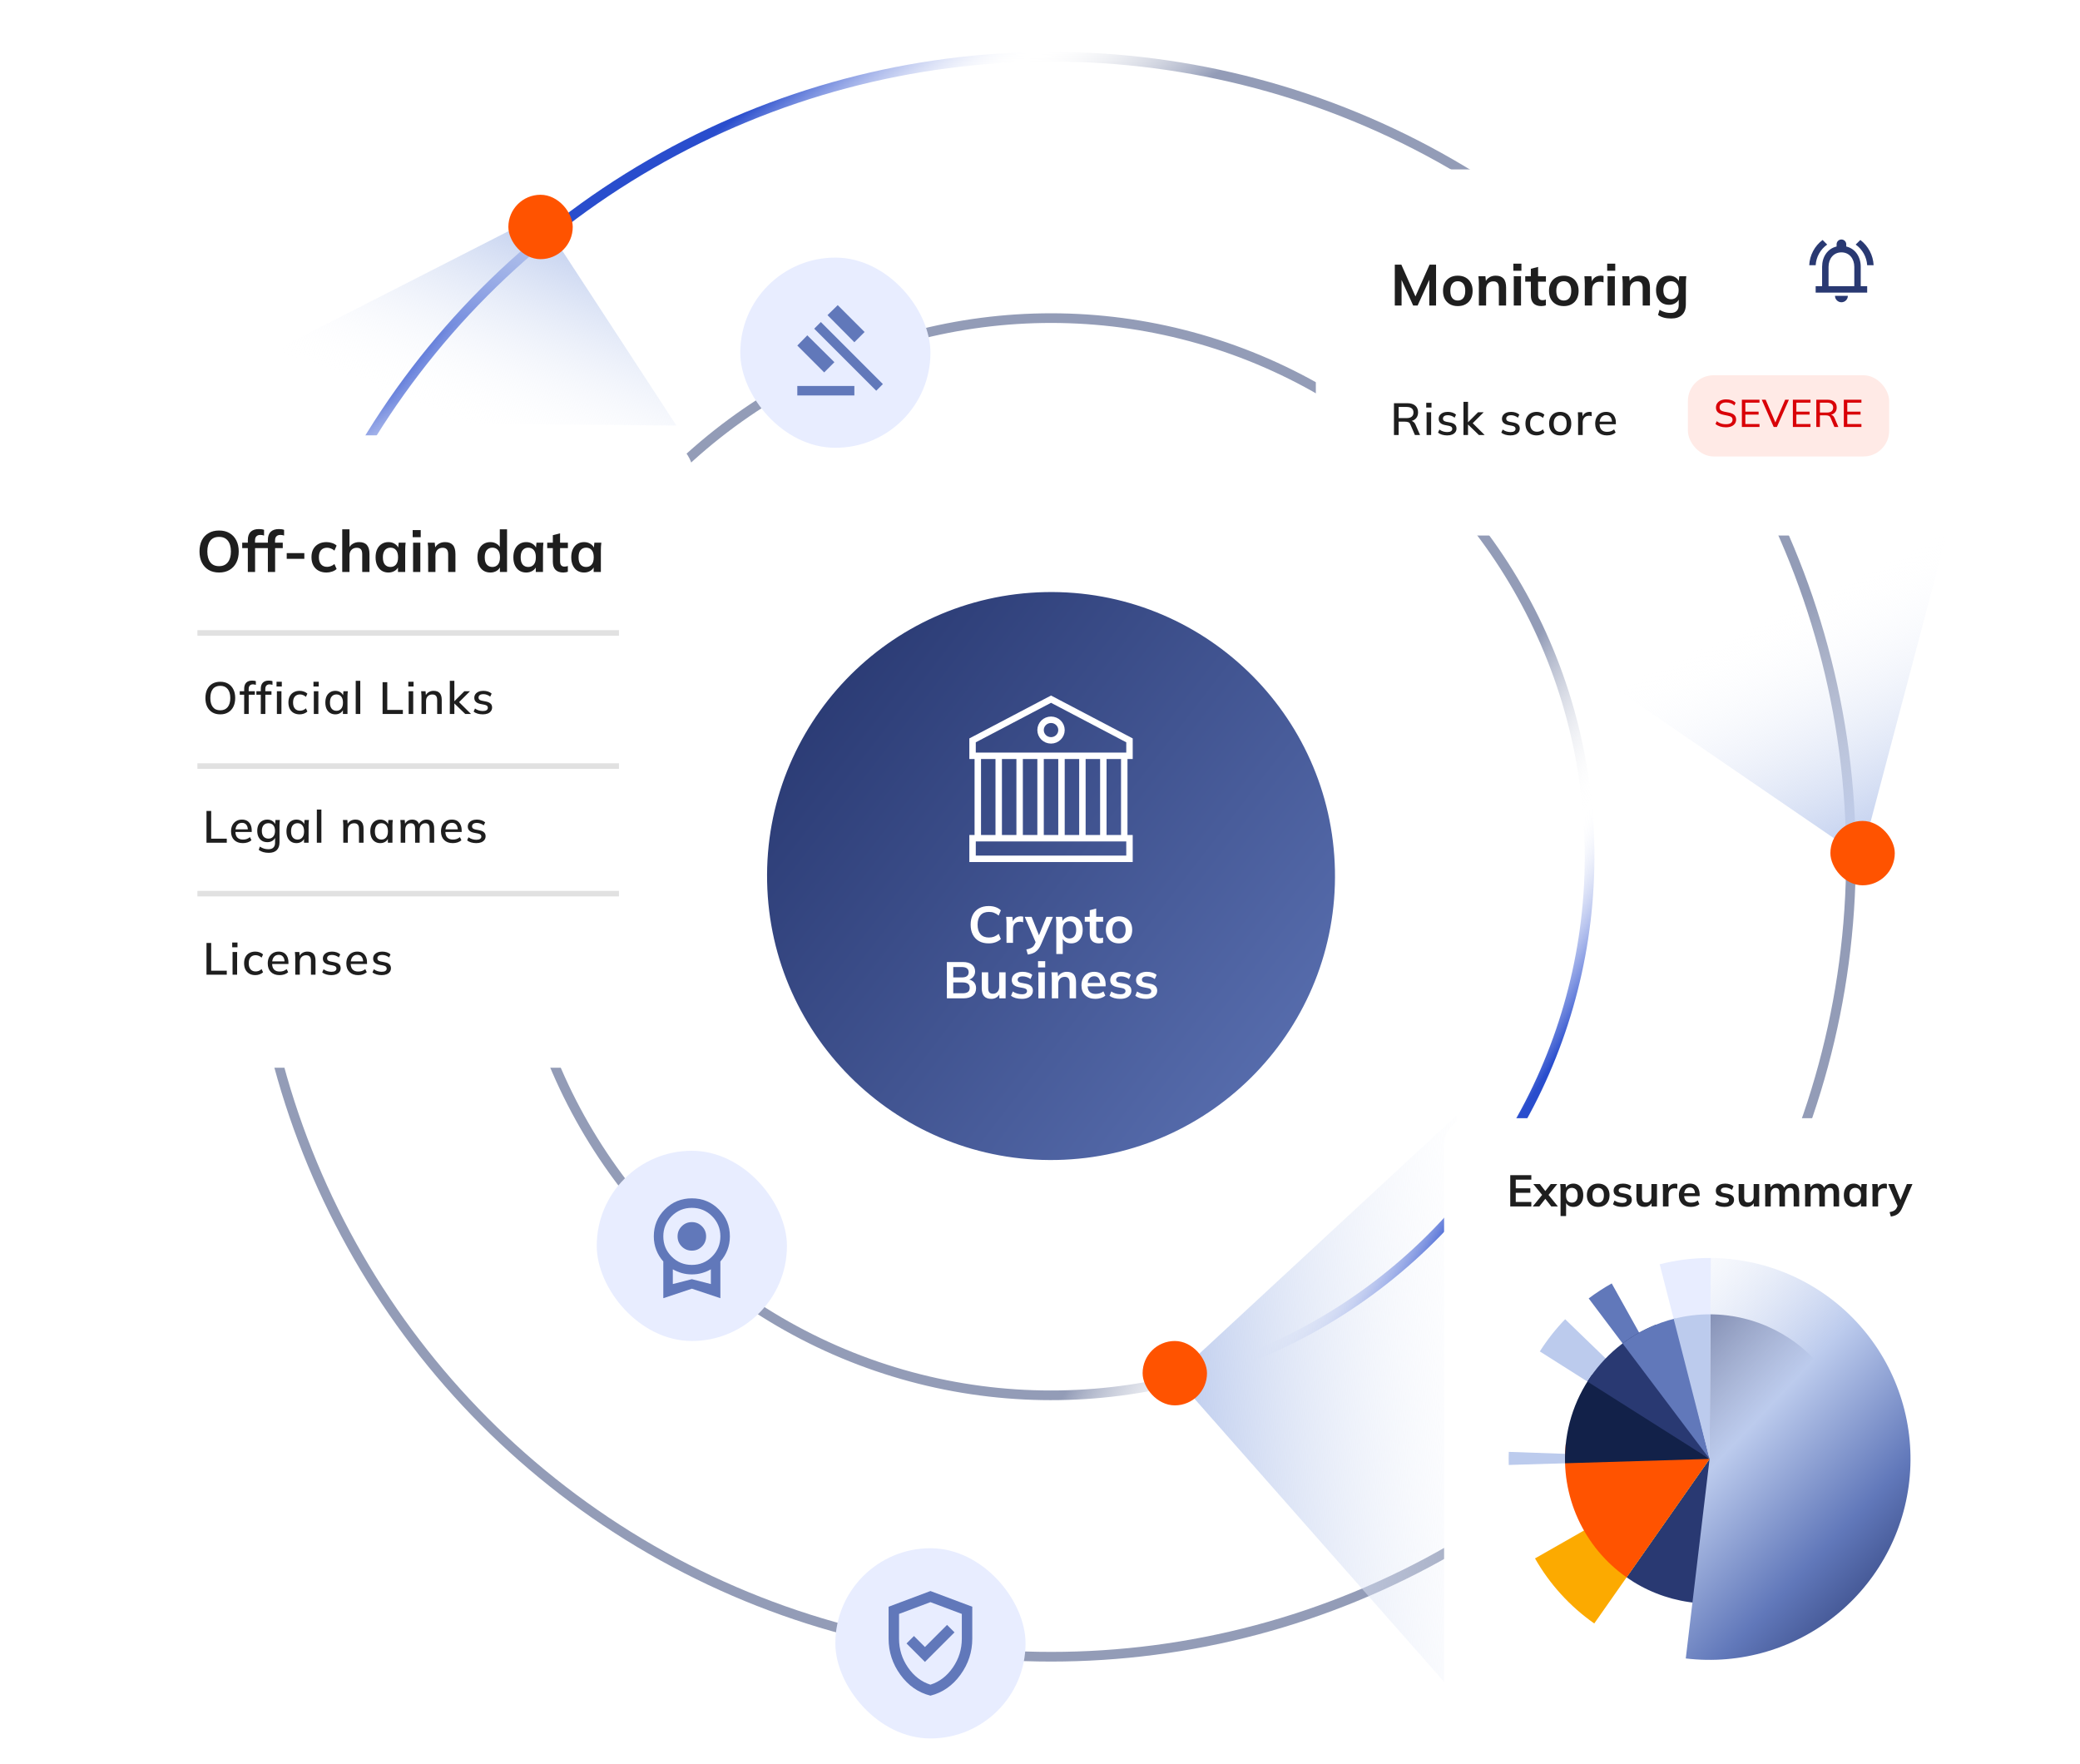 <svg width="375" height="318" viewBox="0 0 375 318" fill="none" xmlns="http://www.w3.org/2000/svg">
<g clip-path="url(#clip0_11657_35597)">
<g filter="url(#filter0_d_11657_35597)">
<circle cx="189.488" cy="152.489" r="144.219" stroke="url(#paint0_linear_11657_35597)" stroke-width="1.741"/>
<circle cx="189.488" cy="152.488" r="97.094" transform="rotate(169.836 189.488 152.488)" stroke="url(#paint1_linear_11657_35597)" stroke-width="1.741"/>
<g filter="url(#filter1_d_11657_35597)">
<circle cx="189.488" cy="152.488" r="51.196" transform="rotate(88.818 189.488 152.488)" fill="url(#paint2_linear_11657_35597)"/>
</g>
<path d="M178.254 168.11C177.573 168.11 176.988 167.974 176.499 167.702C176.016 167.423 175.644 167.033 175.384 166.532C175.124 166.024 174.994 165.427 174.994 164.74C174.994 164.053 175.124 163.458 175.384 162.957C175.644 162.455 176.016 162.069 176.499 161.796C176.988 161.518 177.573 161.378 178.254 161.378C178.712 161.378 179.124 161.443 179.489 161.573C179.86 161.703 180.179 161.895 180.445 162.149L180.055 163.096C179.764 162.861 179.483 162.694 179.21 162.595C178.944 162.489 178.638 162.437 178.291 162.437C177.629 162.437 177.121 162.638 176.768 163.04C176.421 163.437 176.248 164.003 176.248 164.74C176.248 165.476 176.421 166.046 176.768 166.448C177.121 166.851 177.629 167.052 178.291 167.052C178.638 167.052 178.944 167.002 179.21 166.903C179.483 166.798 179.764 166.625 180.055 166.383L180.445 167.33C180.179 167.578 179.86 167.77 179.489 167.906C179.124 168.042 178.712 168.11 178.254 168.11ZM181.463 168.018V164.526C181.463 164.328 181.456 164.127 181.444 163.923C181.438 163.718 181.422 163.52 181.398 163.328H182.521L182.651 164.61H182.465C182.527 164.3 182.63 164.043 182.772 163.839C182.92 163.635 183.1 163.483 183.31 163.384C183.521 163.285 183.75 163.235 183.998 163.235C184.109 163.235 184.199 163.242 184.267 163.254C184.335 163.26 184.403 163.276 184.471 163.3L184.462 164.322C184.344 164.272 184.242 164.241 184.155 164.229C184.075 164.217 183.973 164.21 183.849 164.21C183.583 164.21 183.357 164.266 183.171 164.378C182.992 164.489 182.855 164.644 182.763 164.842C182.676 165.04 182.633 165.266 182.633 165.52V168.018H181.463ZM185.306 170.125L185.036 169.206C185.327 169.144 185.572 169.073 185.77 168.993C185.968 168.912 186.132 168.807 186.262 168.677C186.392 168.547 186.5 168.38 186.587 168.175L186.819 167.628L186.791 168.083L184.748 163.328H185.983L187.451 166.987H187.181L188.658 163.328H189.828L187.692 168.278C187.55 168.612 187.395 168.887 187.228 169.104C187.061 169.327 186.881 169.503 186.689 169.633C186.497 169.769 186.287 169.875 186.058 169.949C185.829 170.023 185.578 170.082 185.306 170.125ZM190.44 170.023V164.498C190.44 164.306 190.434 164.111 190.422 163.913C190.409 163.715 190.391 163.52 190.366 163.328H191.49L191.592 164.313H191.49C191.582 163.984 191.777 163.724 192.075 163.533C192.378 163.334 192.728 163.235 193.124 163.235C193.539 163.235 193.901 163.334 194.21 163.533C194.52 163.724 194.761 164.003 194.935 164.368C195.108 164.727 195.195 165.161 195.195 165.668C195.195 166.176 195.108 166.612 194.935 166.978C194.761 167.343 194.52 167.624 194.21 167.823C193.901 168.014 193.539 168.11 193.124 168.11C192.734 168.11 192.39 168.014 192.093 167.823C191.796 167.631 191.598 167.374 191.499 167.052H191.601V170.023H190.44ZM192.799 167.219C193.17 167.219 193.467 167.092 193.69 166.838C193.913 166.578 194.025 166.188 194.025 165.668C194.025 165.148 193.913 164.761 193.69 164.508C193.467 164.254 193.17 164.127 192.799 164.127C192.434 164.127 192.14 164.254 191.917 164.508C191.694 164.761 191.582 165.148 191.582 165.668C191.582 166.188 191.694 166.578 191.917 166.838C192.14 167.092 192.434 167.219 192.799 167.219ZM198.159 168.11C197.602 168.11 197.181 167.965 196.896 167.674C196.611 167.383 196.469 166.947 196.469 166.365V164.201H195.568V163.328H196.469V162.13L197.63 161.833V163.328H198.883V164.201H197.63V166.29C197.63 166.612 197.691 166.838 197.815 166.968C197.939 167.098 198.109 167.163 198.326 167.163C198.444 167.163 198.543 167.154 198.623 167.135C198.71 167.117 198.793 167.092 198.874 167.061V167.98C198.769 168.024 198.651 168.055 198.521 168.073C198.397 168.098 198.276 168.11 198.159 168.11ZM201.743 168.11C201.26 168.11 200.843 168.011 200.49 167.813C200.137 167.615 199.861 167.334 199.663 166.968C199.471 166.603 199.375 166.17 199.375 165.668C199.375 165.167 199.471 164.737 199.663 164.378C199.861 164.012 200.137 163.731 200.49 163.533C200.843 163.334 201.26 163.235 201.743 163.235C202.226 163.235 202.644 163.334 202.997 163.533C203.356 163.731 203.631 164.012 203.823 164.378C204.021 164.737 204.12 165.167 204.12 165.668C204.12 166.17 204.021 166.603 203.823 166.968C203.631 167.334 203.356 167.615 202.997 167.813C202.644 168.011 202.226 168.11 201.743 168.11ZM201.743 167.219C202.109 167.219 202.4 167.092 202.616 166.838C202.833 166.578 202.941 166.188 202.941 165.668C202.941 165.148 202.833 164.761 202.616 164.508C202.4 164.254 202.109 164.127 201.743 164.127C201.378 164.127 201.087 164.254 200.87 164.508C200.654 164.761 200.545 165.148 200.545 165.668C200.545 166.188 200.654 166.578 200.87 166.838C201.087 167.092 201.378 167.219 201.743 167.219ZM170.71 178.018V171.471H173.58C174.291 171.471 174.839 171.623 175.223 171.926C175.607 172.223 175.799 172.638 175.799 173.17C175.799 173.567 175.681 173.901 175.446 174.173C175.211 174.446 174.886 174.628 174.471 174.721V174.582C174.948 174.65 175.316 174.823 175.576 175.102C175.842 175.374 175.975 175.736 175.975 176.188C175.975 176.77 175.774 177.222 175.372 177.544C174.969 177.86 174.409 178.018 173.691 178.018H170.71ZM171.862 177.108H173.552C173.954 177.108 174.267 177.033 174.49 176.885C174.712 176.73 174.824 176.479 174.824 176.133C174.824 175.78 174.712 175.529 174.49 175.38C174.267 175.226 173.954 175.148 173.552 175.148H171.862V177.108ZM171.862 174.248H173.375C173.802 174.248 174.118 174.17 174.322 174.015C174.533 173.854 174.638 173.619 174.638 173.31C174.638 173 174.533 172.768 174.322 172.613C174.118 172.452 173.802 172.372 173.375 172.372H171.862V174.248ZM178.719 178.11C178.143 178.11 177.713 177.953 177.428 177.637C177.143 177.321 177.001 176.838 177.001 176.188V173.328H178.161V176.179C178.161 176.526 178.233 176.783 178.375 176.95C178.517 177.111 178.734 177.191 179.025 177.191C179.353 177.191 179.619 177.08 179.824 176.857C180.034 176.634 180.139 176.34 180.139 175.975V173.328H181.3V178.018H180.167V177.061H180.297C180.161 177.395 179.954 177.655 179.675 177.841C179.403 178.021 179.084 178.11 178.719 178.11ZM184.231 178.11C183.829 178.11 183.458 178.064 183.117 177.971C182.783 177.872 182.501 177.736 182.272 177.563L182.597 176.783C182.832 176.944 183.092 177.067 183.377 177.154C183.662 177.241 183.95 177.284 184.241 177.284C184.55 177.284 184.779 177.231 184.928 177.126C185.083 177.021 185.16 176.879 185.16 176.699C185.16 176.557 185.111 176.445 185.011 176.365C184.919 176.278 184.767 176.213 184.556 176.17L183.628 175.993C183.232 175.907 182.928 175.758 182.718 175.548C182.514 175.337 182.411 175.062 182.411 174.721C182.411 174.43 182.489 174.173 182.644 173.95C182.805 173.728 183.031 173.554 183.321 173.43C183.619 173.3 183.965 173.235 184.361 173.235C184.708 173.235 185.033 173.282 185.336 173.375C185.646 173.468 185.906 173.607 186.116 173.793L185.782 174.545C185.59 174.39 185.371 174.269 185.123 174.183C184.875 174.096 184.634 174.053 184.399 174.053C184.077 174.053 183.841 174.111 183.693 174.229C183.544 174.34 183.47 174.486 183.47 174.665C183.47 174.802 183.513 174.916 183.6 175.009C183.693 175.096 183.835 175.161 184.027 175.204L184.956 175.38C185.371 175.461 185.683 175.603 185.894 175.808C186.11 176.006 186.219 176.278 186.219 176.625C186.219 176.934 186.135 177.2 185.968 177.423C185.801 177.646 185.569 177.816 185.271 177.934C184.974 178.052 184.628 178.11 184.231 178.11ZM187.212 178.018V173.328H188.373V178.018H187.212ZM187.147 172.446V171.313H188.438V172.446H187.147ZM189.633 178.018V174.498C189.633 174.306 189.627 174.111 189.615 173.913C189.602 173.715 189.584 173.52 189.559 173.328H190.682L190.775 174.257H190.664C190.812 173.929 191.032 173.678 191.323 173.505C191.614 173.325 191.952 173.235 192.335 173.235C192.886 173.235 193.301 173.39 193.58 173.7C193.858 174.009 193.997 174.492 193.997 175.148V178.018H192.837V175.204C192.837 174.826 192.762 174.557 192.614 174.396C192.472 174.229 192.255 174.145 191.964 174.145C191.605 174.145 191.32 174.257 191.11 174.48C190.899 174.703 190.794 175 190.794 175.371V178.018H189.633ZM197.494 178.11C196.708 178.11 196.092 177.894 195.646 177.46C195.2 177.027 194.977 176.433 194.977 175.678C194.977 175.189 195.073 174.761 195.265 174.396C195.457 174.031 195.723 173.746 196.064 173.542C196.411 173.338 196.813 173.235 197.271 173.235C197.723 173.235 198.101 173.331 198.404 173.523C198.707 173.715 198.936 173.984 199.091 174.331C199.252 174.678 199.332 175.083 199.332 175.548V175.854H195.915V175.241H198.506L198.348 175.371C198.348 174.938 198.255 174.607 198.07 174.378C197.89 174.149 197.627 174.034 197.28 174.034C196.897 174.034 196.599 174.17 196.389 174.443C196.185 174.715 196.082 175.096 196.082 175.585V175.705C196.082 176.213 196.206 176.594 196.454 176.848C196.708 177.095 197.064 177.219 197.522 177.219C197.788 177.219 198.036 177.185 198.265 177.117C198.5 177.043 198.723 176.925 198.933 176.764L199.277 177.544C199.054 177.724 198.788 177.863 198.478 177.962C198.169 178.061 197.841 178.11 197.494 178.11ZM201.987 178.11C201.584 178.11 201.213 178.064 200.873 177.971C200.538 177.872 200.257 177.736 200.028 177.563L200.353 176.783C200.588 176.944 200.848 177.067 201.133 177.154C201.417 177.241 201.705 177.284 201.996 177.284C202.306 177.284 202.535 177.231 202.683 177.126C202.838 177.021 202.915 176.879 202.915 176.699C202.915 176.557 202.866 176.445 202.767 176.365C202.674 176.278 202.522 176.213 202.312 176.17L201.383 175.993C200.987 175.907 200.684 175.758 200.473 175.548C200.269 175.337 200.167 175.062 200.167 174.721C200.167 174.43 200.244 174.173 200.399 173.95C200.56 173.728 200.786 173.554 201.077 173.43C201.374 173.3 201.721 173.235 202.117 173.235C202.463 173.235 202.788 173.282 203.092 173.375C203.401 173.468 203.661 173.607 203.872 173.793L203.538 174.545C203.346 174.39 203.126 174.269 202.878 174.183C202.631 174.096 202.389 174.053 202.154 174.053C201.832 174.053 201.597 174.111 201.448 174.229C201.3 174.34 201.225 174.486 201.225 174.665C201.225 174.802 201.269 174.916 201.355 175.009C201.448 175.096 201.591 175.161 201.783 175.204L202.711 175.38C203.126 175.461 203.438 175.603 203.649 175.808C203.866 176.006 203.974 176.278 203.974 176.625C203.974 176.934 203.89 177.2 203.723 177.423C203.556 177.646 203.324 177.816 203.027 177.934C202.73 178.052 202.383 178.11 201.987 178.11ZM206.639 178.11C206.236 178.11 205.865 178.064 205.524 177.971C205.19 177.872 204.908 177.736 204.679 177.563L205.004 176.783C205.24 176.944 205.5 177.067 205.784 177.154C206.069 177.241 206.357 177.284 206.648 177.284C206.958 177.284 207.187 177.231 207.335 177.126C207.49 177.021 207.567 176.879 207.567 176.699C207.567 176.557 207.518 176.445 207.419 176.365C207.326 176.278 207.174 176.213 206.964 176.17L206.035 175.993C205.639 175.907 205.336 175.758 205.125 175.548C204.921 175.337 204.819 175.062 204.819 174.721C204.819 174.43 204.896 174.173 205.051 173.95C205.212 173.728 205.438 173.554 205.729 173.43C206.026 173.3 206.373 173.235 206.769 173.235C207.115 173.235 207.44 173.282 207.744 173.375C208.053 173.468 208.313 173.607 208.524 173.793L208.189 174.545C207.998 174.39 207.778 174.269 207.53 174.183C207.283 174.096 207.041 174.053 206.806 174.053C206.484 174.053 206.249 174.111 206.1 174.229C205.952 174.34 205.877 174.486 205.877 174.665C205.877 174.802 205.921 174.916 206.007 175.009C206.1 175.096 206.243 175.161 206.434 175.204L207.363 175.38C207.778 175.461 208.09 175.603 208.301 175.808C208.518 176.006 208.626 176.278 208.626 176.625C208.626 176.934 208.542 177.2 208.375 177.423C208.208 177.646 207.976 177.816 207.679 177.934C207.382 178.052 207.035 178.11 206.639 178.11Z" fill="white"/>
<g clip-path="url(#clip1_11657_35597)">
<path d="M203.634 149.152H175.342V152.866H203.634V149.152Z" stroke="white" stroke-width="1.161" stroke-miterlimit="10"/>
<path d="M203.634 131.512L189.488 124.085L175.342 131.512V134.298H203.634V131.512Z" stroke="white" stroke-width="1.161" stroke-miterlimit="10"/>
<path d="M187.602 134.298V148.812" stroke="white" stroke-width="1.161" stroke-miterlimit="10"/>
<path d="M198.918 134.298V149.153" stroke="white" stroke-width="1.161" stroke-miterlimit="10"/>
<path d="M202.691 134.298V149.153" stroke="white" stroke-width="1.161" stroke-miterlimit="10"/>
<path d="M176.285 134.298V149.153" stroke="white" stroke-width="1.161" stroke-miterlimit="10"/>
<path d="M183.828 134.298V149.153" stroke="white" stroke-width="1.161" stroke-miterlimit="10"/>
<path d="M195.146 134.298L195.146 148.812" stroke="white" stroke-width="1.161" stroke-miterlimit="10"/>
<path d="M191.373 134.298V149.153" stroke="white" stroke-width="1.161" stroke-miterlimit="10"/>
<path d="M189.488 131.513C190.529 131.513 191.374 130.681 191.374 129.656C191.374 128.63 190.529 127.799 189.488 127.799C188.446 127.799 187.602 128.63 187.602 129.656C187.602 130.681 188.446 131.513 189.488 131.513Z" stroke="white" stroke-width="1.161" stroke-miterlimit="10"/>
<path d="M180.057 134.298V149.153" stroke="white" stroke-width="1.161" stroke-miterlimit="10"/>
</g>
</g>
<rect x="133.461" y="46.437" width="34.286" height="34.286" rx="17.143" fill="#E8EDFF"/>
<path d="M143.746 71.294V69.58H154.032V71.294H143.746ZM148.589 67.137L143.746 62.294L145.546 60.452L150.432 65.294L148.589 67.137ZM154.032 61.694L149.189 56.809L151.032 55.009L155.875 59.852L154.032 61.694ZM157.975 70.437L146.789 59.252L147.989 58.052L159.175 69.237L157.975 70.437Z" fill="#6178BA"/>
<rect x="107.586" y="207.453" width="34.29" height="34.29" rx="17.145" fill="#E8EDFF"/>
<g clip-path="url(#clip2_11657_35597)">
<path d="M124.731 225.456C124.017 225.456 123.409 225.206 122.909 224.706C122.409 224.206 122.159 223.599 122.159 222.884C122.159 222.17 122.409 221.563 122.909 221.063C123.409 220.563 124.017 220.313 124.731 220.313C125.445 220.313 126.053 220.563 126.553 221.063C127.053 221.563 127.303 222.17 127.303 222.884C127.303 223.599 127.053 224.206 126.553 224.706C126.053 225.206 125.445 225.456 124.731 225.456ZM119.588 234.029V227.406C119.045 226.806 118.623 226.12 118.323 225.349C118.023 224.577 117.873 223.756 117.873 222.884C117.873 220.97 118.537 219.348 119.866 218.019C121.195 216.691 122.817 216.026 124.731 216.026C126.646 216.026 128.267 216.691 129.596 218.019C130.925 219.348 131.589 220.97 131.589 222.884C131.589 223.756 131.439 224.577 131.139 225.349C130.839 226.12 130.417 226.806 129.875 227.406V234.029L124.731 232.314L119.588 234.029ZM124.731 228.028C126.16 228.028 127.374 227.528 128.374 226.528C129.374 225.528 129.875 224.313 129.875 222.884C129.875 221.456 129.374 220.241 128.374 219.241C127.374 218.241 126.16 217.741 124.731 217.741C123.302 217.741 122.088 218.241 121.088 219.241C120.088 220.241 119.588 221.456 119.588 222.884C119.588 224.313 120.088 225.528 121.088 226.528C122.088 227.528 123.302 228.028 124.731 228.028ZM121.302 231.478L124.731 230.6L128.16 231.478V228.821C127.66 229.107 127.121 229.332 126.542 229.496C125.963 229.66 125.36 229.742 124.731 229.742C124.102 229.742 123.499 229.66 122.92 229.496C122.341 229.332 121.802 229.107 121.302 228.821V231.478Z" fill="#6178BA"/>
</g>
<rect x="150.604" y="279.104" width="34.29" height="34.29" rx="17.145" fill="#E8EDFF"/>
<path d="M166.757 299.597L172.085 294.269L170.741 292.925L166.757 296.909L164.777 294.929L163.433 296.273L166.757 299.597ZM167.747 305.679C165.562 305.129 163.759 303.875 162.337 301.919C160.914 299.962 160.203 297.789 160.203 295.4V289.648L167.747 286.819L175.291 289.648V295.4C175.291 297.789 174.58 299.962 173.157 301.919C171.735 303.875 169.931 305.129 167.747 305.679ZM167.747 303.699C169.381 303.18 170.733 302.143 171.802 300.587C172.87 299.031 173.405 297.302 173.405 295.4V290.945L167.747 288.823L162.089 290.945V295.4C162.089 297.302 162.623 299.031 163.692 300.587C164.761 302.143 166.112 303.18 167.747 303.699Z" fill="#6178BA"/>
<g style="mix-blend-mode:darken">
<path d="M212.635 247.357L262.658 201.032L262.658 305.804L212.553 248.977C212.137 248.504 212.173 247.785 212.635 247.357Z" fill="url(#paint3_linear_11657_35597)"/>
</g>
<g style="mix-blend-mode:darken">
<path d="M334.212 153.557L240.904 89.664L352.73 89.664L335.99 152.897C335.784 153.672 334.874 154.01 334.212 153.557Z" fill="url(#paint4_linear_11657_35597)"/>
</g>
<g style="mix-blend-mode:darken">
<path d="M96.295 39.315L24.615 75.889L121.949 76.71L97.795 39.714C97.471 39.217 96.824 39.045 96.295 39.315Z" fill="url(#paint5_linear_11657_35597)"/>
</g>
<g filter="url(#filter2_d_11657_35597)">
<rect x="260.354" y="199.205" width="95.731" height="109.291" rx="4.747" fill="white"/>
<path d="M272.281 215.117V209.477H276.081V210.285H273.273V211.845H275.897V212.661H273.273V214.301H276.081V215.117H272.281ZM276.335 215.117L278.215 212.805V213.261L276.439 211.077H277.623L278.783 212.573H278.423L279.583 211.077H280.759L278.999 213.261V212.805L280.871 215.117H279.679L278.423 213.509H278.783L277.519 215.117H276.335ZM281.349 216.845V212.085C281.349 211.92 281.344 211.752 281.333 211.581C281.323 211.411 281.307 211.243 281.285 211.077H282.253L282.341 211.925H282.253C282.333 211.643 282.501 211.419 282.757 211.253C283.019 211.083 283.32 210.997 283.661 210.997C284.019 210.997 284.331 211.083 284.597 211.253C284.864 211.419 285.072 211.659 285.221 211.973C285.371 212.283 285.445 212.656 285.445 213.093C285.445 213.531 285.371 213.907 285.221 214.221C285.072 214.536 284.864 214.779 284.597 214.949C284.331 215.115 284.019 215.197 283.661 215.197C283.325 215.197 283.029 215.115 282.773 214.949C282.517 214.784 282.347 214.563 282.261 214.285H282.349V216.845H281.349ZM283.381 214.429C283.701 214.429 283.957 214.32 284.149 214.101C284.341 213.877 284.437 213.541 284.437 213.093C284.437 212.645 284.341 212.312 284.149 212.093C283.957 211.875 283.701 211.765 283.381 211.765C283.067 211.765 282.813 211.875 282.621 212.093C282.429 212.312 282.333 212.645 282.333 213.093C282.333 213.541 282.429 213.877 282.621 214.101C282.813 214.32 283.067 214.429 283.381 214.429ZM288.134 215.197C287.718 215.197 287.358 215.112 287.054 214.941C286.75 214.771 286.513 214.528 286.342 214.213C286.177 213.899 286.094 213.525 286.094 213.093C286.094 212.661 286.177 212.291 286.342 211.981C286.513 211.667 286.75 211.424 287.054 211.253C287.358 211.083 287.718 210.997 288.134 210.997C288.55 210.997 288.91 211.083 289.214 211.253C289.524 211.424 289.761 211.667 289.926 211.981C290.097 212.291 290.182 212.661 290.182 213.093C290.182 213.525 290.097 213.899 289.926 214.213C289.761 214.528 289.524 214.771 289.214 214.941C288.91 215.112 288.55 215.197 288.134 215.197ZM288.134 214.429C288.449 214.429 288.7 214.32 288.886 214.101C289.073 213.877 289.166 213.541 289.166 213.093C289.166 212.645 289.073 212.312 288.886 212.093C288.7 211.875 288.449 211.765 288.134 211.765C287.82 211.765 287.569 211.875 287.382 212.093C287.196 212.312 287.102 212.645 287.102 213.093C287.102 213.541 287.196 213.877 287.382 214.101C287.569 214.32 287.82 214.429 288.134 214.429ZM292.485 215.197C292.138 215.197 291.818 215.157 291.525 215.077C291.237 214.992 290.994 214.875 290.797 214.725L291.077 214.053C291.279 214.192 291.503 214.299 291.749 214.373C291.994 214.448 292.242 214.485 292.493 214.485C292.759 214.485 292.957 214.44 293.085 214.349C293.218 214.259 293.285 214.136 293.285 213.981C293.285 213.859 293.242 213.763 293.157 213.693C293.077 213.619 292.946 213.563 292.765 213.525L291.965 213.373C291.623 213.299 291.362 213.171 291.181 212.989C291.005 212.808 290.917 212.571 290.917 212.277C290.917 212.027 290.983 211.805 291.117 211.613C291.255 211.421 291.45 211.272 291.701 211.165C291.957 211.053 292.255 210.997 292.597 210.997C292.895 210.997 293.175 211.037 293.437 211.117C293.703 211.197 293.927 211.317 294.109 211.477L293.821 212.125C293.655 211.992 293.466 211.888 293.253 211.813C293.039 211.739 292.831 211.701 292.629 211.701C292.351 211.701 292.149 211.752 292.021 211.853C291.893 211.949 291.829 212.075 291.829 212.229C291.829 212.347 291.866 212.445 291.941 212.525C292.021 212.6 292.143 212.656 292.309 212.693L293.109 212.845C293.466 212.915 293.735 213.037 293.917 213.213C294.103 213.384 294.197 213.619 294.197 213.917C294.197 214.184 294.125 214.413 293.981 214.605C293.837 214.797 293.637 214.944 293.381 215.045C293.125 215.147 292.826 215.197 292.485 215.197ZM296.508 215.197C296.012 215.197 295.642 215.061 295.396 214.789C295.151 214.517 295.028 214.101 295.028 213.541V211.077H296.028V213.533C296.028 213.832 296.09 214.053 296.212 214.197C296.335 214.336 296.522 214.405 296.772 214.405C297.055 214.405 297.284 214.309 297.46 214.117C297.642 213.925 297.732 213.672 297.732 213.357V211.077H298.732V215.117H297.756V214.293H297.868C297.751 214.581 297.572 214.805 297.332 214.965C297.098 215.12 296.823 215.197 296.508 215.197ZM299.81 215.117V212.109C299.81 211.939 299.805 211.765 299.794 211.589C299.789 211.413 299.775 211.243 299.754 211.077H300.722L300.834 212.181H300.674C300.727 211.915 300.815 211.693 300.938 211.517C301.066 211.341 301.221 211.211 301.402 211.125C301.583 211.04 301.781 210.997 301.994 210.997C302.09 210.997 302.167 211.003 302.226 211.013C302.285 211.019 302.343 211.032 302.402 211.053L302.394 211.933C302.293 211.891 302.205 211.864 302.13 211.853C302.061 211.843 301.973 211.837 301.866 211.837C301.637 211.837 301.442 211.885 301.282 211.981C301.127 212.077 301.01 212.211 300.93 212.381C300.855 212.552 300.818 212.747 300.818 212.965V215.117H299.81ZM304.848 215.197C304.171 215.197 303.64 215.011 303.256 214.637C302.872 214.264 302.68 213.752 302.68 213.101C302.68 212.68 302.763 212.312 302.928 211.997C303.094 211.683 303.323 211.437 303.616 211.261C303.915 211.085 304.262 210.997 304.656 210.997C305.046 210.997 305.371 211.08 305.632 211.245C305.894 211.411 306.091 211.643 306.224 211.941C306.363 212.24 306.432 212.589 306.432 212.989V213.253H303.488V212.725H305.72L305.584 212.837C305.584 212.464 305.504 212.179 305.344 211.981C305.19 211.784 304.963 211.685 304.664 211.685C304.334 211.685 304.078 211.803 303.896 212.037C303.72 212.272 303.632 212.6 303.632 213.021V213.125C303.632 213.563 303.739 213.891 303.952 214.109C304.171 214.323 304.478 214.429 304.872 214.429C305.102 214.429 305.315 214.4 305.512 214.341C305.715 214.277 305.907 214.176 306.088 214.037L306.384 214.709C306.192 214.864 305.963 214.984 305.696 215.069C305.43 215.155 305.147 215.197 304.848 215.197ZM310.914 215.197C310.568 215.197 310.248 215.157 309.954 215.077C309.666 214.992 309.424 214.875 309.226 214.725L309.506 214.053C309.709 214.192 309.933 214.299 310.178 214.373C310.424 214.448 310.672 214.485 310.922 214.485C311.189 214.485 311.386 214.44 311.514 214.349C311.648 214.259 311.714 214.136 311.714 213.981C311.714 213.859 311.672 213.763 311.586 213.693C311.506 213.619 311.376 213.563 311.194 213.525L310.394 213.373C310.053 213.299 309.792 213.171 309.61 212.989C309.434 212.808 309.346 212.571 309.346 212.277C309.346 212.027 309.413 211.805 309.546 211.613C309.685 211.421 309.88 211.272 310.13 211.165C310.386 211.053 310.685 210.997 311.026 210.997C311.325 210.997 311.605 211.037 311.866 211.117C312.133 211.197 312.357 211.317 312.538 211.477L312.25 212.125C312.085 211.992 311.896 211.888 311.682 211.813C311.469 211.739 311.261 211.701 311.058 211.701C310.781 211.701 310.578 211.752 310.45 211.853C310.322 211.949 310.258 212.075 310.258 212.229C310.258 212.347 310.296 212.445 310.37 212.525C310.45 212.6 310.573 212.656 310.738 212.693L311.538 212.845C311.896 212.915 312.165 213.037 312.346 213.213C312.533 213.384 312.626 213.619 312.626 213.917C312.626 214.184 312.554 214.413 312.41 214.605C312.266 214.797 312.066 214.944 311.81 215.045C311.554 215.147 311.256 215.197 310.914 215.197ZM314.938 215.197C314.442 215.197 314.071 215.061 313.826 214.789C313.581 214.517 313.458 214.101 313.458 213.541V211.077H314.458V213.533C314.458 213.832 314.519 214.053 314.642 214.197C314.765 214.336 314.951 214.405 315.202 214.405C315.485 214.405 315.714 214.309 315.89 214.117C316.071 213.925 316.162 213.672 316.162 213.357V211.077H317.162V215.117H316.186V214.293H316.298C316.181 214.581 316.002 214.805 315.762 214.965C315.527 215.12 315.253 215.197 314.938 215.197ZM318.248 215.117V212.085C318.248 211.92 318.242 211.752 318.232 211.581C318.221 211.411 318.205 211.243 318.184 211.077H319.152L319.232 211.877H319.136C319.248 211.6 319.418 211.384 319.648 211.229C319.882 211.075 320.16 210.997 320.48 210.997C320.8 210.997 321.064 211.075 321.272 211.229C321.485 211.379 321.634 211.613 321.72 211.933H321.592C321.704 211.645 321.888 211.419 322.144 211.253C322.4 211.083 322.693 210.997 323.024 210.997C323.477 210.997 323.816 211.131 324.04 211.397C324.264 211.664 324.376 212.08 324.376 212.645V215.117H323.376V212.685C323.376 212.365 323.322 212.136 323.216 211.997C323.109 211.853 322.938 211.781 322.704 211.781C322.426 211.781 322.208 211.88 322.048 212.077C321.888 212.269 321.808 212.531 321.808 212.861V215.117H320.808V212.685C320.808 212.365 320.754 212.136 320.648 211.997C320.541 211.853 320.37 211.781 320.136 211.781C319.858 211.781 319.64 211.88 319.48 212.077C319.325 212.269 319.248 212.531 319.248 212.861V215.117H318.248ZM325.443 215.117V212.085C325.443 211.92 325.438 211.752 325.427 211.581C325.416 211.411 325.4 211.243 325.379 211.077H326.347L326.427 211.877H326.331C326.443 211.6 326.614 211.384 326.843 211.229C327.078 211.075 327.355 210.997 327.675 210.997C327.995 210.997 328.259 211.075 328.467 211.229C328.68 211.379 328.83 211.613 328.915 211.933H328.787C328.899 211.645 329.083 211.419 329.339 211.253C329.595 211.083 329.888 210.997 330.219 210.997C330.672 210.997 331.011 211.131 331.235 211.397C331.459 211.664 331.571 212.08 331.571 212.645V215.117H330.571V212.685C330.571 212.365 330.518 212.136 330.411 211.997C330.304 211.853 330.134 211.781 329.899 211.781C329.622 211.781 329.403 211.88 329.243 212.077C329.083 212.269 329.003 212.531 329.003 212.861V215.117H328.003V212.685C328.003 212.365 327.95 212.136 327.843 211.997C327.736 211.853 327.566 211.781 327.331 211.781C327.054 211.781 326.835 211.88 326.675 212.077C326.52 212.269 326.443 212.531 326.443 212.861V215.117H325.443ZM334.198 215.197C333.846 215.197 333.537 215.115 333.27 214.949C333.004 214.779 332.796 214.536 332.646 214.221C332.497 213.907 332.422 213.531 332.422 213.093C332.422 212.656 332.497 212.283 332.646 211.973C332.796 211.659 333.004 211.419 333.27 211.253C333.537 211.083 333.846 210.997 334.198 210.997C334.54 210.997 334.838 211.083 335.094 211.253C335.356 211.419 335.529 211.643 335.614 211.925H335.526L335.614 211.077H336.574C336.558 211.243 336.542 211.411 336.526 211.581C336.516 211.752 336.51 211.92 336.51 212.085V215.117H335.518L335.51 214.285H335.606C335.521 214.563 335.348 214.784 335.086 214.949C334.825 215.115 334.529 215.197 334.198 215.197ZM334.478 214.429C334.793 214.429 335.046 214.32 335.238 214.101C335.43 213.877 335.526 213.541 335.526 213.093C335.526 212.645 335.43 212.312 335.238 212.093C335.046 211.875 334.793 211.765 334.478 211.765C334.164 211.765 333.91 211.875 333.718 212.093C333.526 212.312 333.43 212.645 333.43 213.093C333.43 213.541 333.524 213.877 333.71 214.101C333.902 214.32 334.158 214.429 334.478 214.429ZM337.591 215.117V212.109C337.591 211.939 337.586 211.765 337.575 211.589C337.57 211.413 337.557 211.243 337.535 211.077H338.503L338.615 212.181H338.455C338.509 211.915 338.597 211.693 338.719 211.517C338.847 211.341 339.002 211.211 339.183 211.125C339.365 211.04 339.562 210.997 339.775 210.997C339.871 210.997 339.949 211.003 340.007 211.013C340.066 211.019 340.125 211.032 340.183 211.053L340.175 211.933C340.074 211.891 339.986 211.864 339.911 211.853C339.842 211.843 339.754 211.837 339.647 211.837C339.418 211.837 339.223 211.885 339.063 211.981C338.909 212.077 338.791 212.211 338.711 212.381C338.637 212.552 338.599 212.747 338.599 212.965V215.117H337.591ZM340.902 216.933L340.67 216.141C340.921 216.088 341.131 216.027 341.302 215.957C341.473 215.888 341.614 215.797 341.726 215.685C341.838 215.573 341.931 215.429 342.006 215.253L342.206 214.781L342.182 215.173L340.422 211.077H341.486L342.75 214.229H342.518L343.79 211.077H344.798L342.958 215.341C342.835 215.629 342.702 215.867 342.558 216.053C342.414 216.245 342.259 216.397 342.094 216.509C341.929 216.627 341.747 216.717 341.55 216.781C341.353 216.845 341.137 216.896 340.902 216.933Z" fill="black" fill-opacity="0.88"/>
<path d="M308.218 234.562C312.314 234.562 316.352 235.527 320.005 237.379C323.658 239.231 326.823 241.917 329.244 245.22C331.665 248.524 333.273 252.351 333.939 256.392C334.605 260.433 334.31 264.574 333.076 268.479C331.843 272.385 329.707 275.945 326.842 278.871C323.976 281.796 320.461 284.006 316.582 285.32C312.703 286.634 308.569 287.016 304.515 286.434C300.461 285.852 296.602 284.323 293.249 281.972L308.218 260.63L308.218 234.562Z" fill="#293972"/>
<path d="M308.218 224.406C313.157 224.406 318.043 225.416 322.576 227.373C327.11 229.33 331.196 232.194 334.582 235.788C337.969 239.382 340.585 243.63 342.269 248.272C343.954 252.914 344.672 257.852 344.379 262.781C344.085 267.711 342.787 272.528 340.564 276.938C338.341 281.347 335.24 285.256 331.451 288.423C327.663 291.59 323.266 293.949 318.532 295.355C313.799 296.761 308.827 297.184 303.924 296.599L308.218 260.63L308.218 224.406Z" fill="url(#paint6_linear_11657_35597)"/>
<path d="M287.425 290.292C283.042 287.22 279.395 283.215 276.745 278.565L308.218 260.63L287.425 290.292Z" fill="#FCAA00"/>
<path d="M272.01 261.717C271.987 260.931 271.989 260.144 272.016 259.358L308.218 260.63L272.01 261.717Z" fill="#BCCBED"/>
<path d="M277.615 241.25C278.935 239.165 280.465 237.221 282.18 235.447L308.218 260.63L277.615 241.25Z" fill="#BCCBED"/>
<path d="M286.424 231.696C287.744 230.702 289.131 229.799 290.574 228.993L308.218 260.63L286.424 231.696Z" fill="#6178BA"/>
<path d="M299.223 225.541C302.233 224.769 305.33 224.388 308.438 224.407L308.218 260.63L299.223 225.541Z" fill="#E8EDFF"/>
<path d="M293.255 281.976C289.441 279.302 286.413 275.656 284.486 271.416C282.559 267.176 281.803 262.497 282.297 257.866L308.218 260.63L293.255 281.976Z" fill="#FF5300"/>
<path d="M282.162 261.413C281.991 255.709 283.696 250.106 287.016 245.465L308.218 260.63L282.162 261.413Z" fill="#122149"/>
<path d="M286.195 246.684C289.128 242.053 293.445 238.464 298.534 236.428L308.218 260.63L286.195 246.684Z" fill="#293972"/>
<path d="M292.534 239.809C295.357 237.683 298.582 236.153 302.014 235.312L308.218 260.63L292.534 239.809Z" fill="#6178BA"/>
<path d="M301.745 235.379C303.912 234.823 306.142 234.549 308.38 234.563L308.218 260.63L301.745 235.379Z" fill="#BCCBED"/>
</g>
<g filter="url(#filter3_d_11657_35597)">
<rect x="237.23" y="27.058" width="117" height="66" rx="6.964" fill="white"/>
<path d="M331.987 51.007C332.295 51.007 332.59 50.885 332.808 50.667C333.026 50.45 333.148 50.154 333.148 49.847H330.826C330.826 50.154 330.949 50.45 331.166 50.667C331.384 50.885 331.679 51.007 331.987 51.007ZM335.469 48.106V44.623C335.469 42.842 334.523 41.35 332.858 40.956V40.561C332.858 40.33 332.766 40.109 332.603 39.945C332.439 39.782 332.218 39.69 331.987 39.69C331.756 39.69 331.535 39.782 331.372 39.945C331.208 40.109 331.117 40.33 331.117 40.561V40.956C329.457 41.35 328.505 42.836 328.505 44.623V48.106H327.344V49.266H336.63V48.106H335.469ZM334.309 48.106H329.666V44.623C329.666 43.184 330.542 42.012 331.987 42.012C333.432 42.012 334.309 43.173 334.309 44.623V48.106ZM329.422 40.607L328.592 39.778C327.88 40.313 327.295 40.999 326.879 41.786C326.462 42.574 326.225 43.444 326.184 44.333H327.344C327.388 43.596 327.597 42.878 327.957 42.233C328.317 41.587 328.817 41.032 329.422 40.607ZM336.63 44.333H337.791C337.749 43.445 337.513 42.577 337.1 41.79C336.687 41.003 336.107 40.316 335.4 39.778L334.558 40.607C335.16 41.034 335.659 41.59 336.017 42.235C336.376 42.88 336.585 43.597 336.63 44.333Z" fill="#293972"/>
<path d="M251.466 51.594V44.229H252.646L255.352 50.319H255.028L257.734 44.229H258.904V51.594H257.682V46.13H258.058L255.582 51.594H254.777L252.302 46.13H252.688V51.594H251.466ZM262.822 51.698C262.279 51.698 261.809 51.587 261.412 51.364C261.015 51.141 260.705 50.824 260.482 50.413C260.266 50.002 260.159 49.515 260.159 48.951C260.159 48.387 260.266 47.903 260.482 47.499C260.705 47.088 261.015 46.771 261.412 46.548C261.809 46.325 262.279 46.214 262.822 46.214C263.366 46.214 263.836 46.325 264.233 46.548C264.637 46.771 264.946 47.088 265.162 47.499C265.385 47.903 265.497 48.387 265.497 48.951C265.497 49.515 265.385 50.002 265.162 50.413C264.946 50.824 264.637 51.141 264.233 51.364C263.836 51.587 263.366 51.698 262.822 51.698ZM262.822 50.695C263.233 50.695 263.561 50.553 263.804 50.267C264.048 49.975 264.17 49.536 264.17 48.951C264.17 48.366 264.048 47.931 263.804 47.645C263.561 47.359 263.233 47.217 262.822 47.217C262.411 47.217 262.084 47.359 261.84 47.645C261.597 47.931 261.475 48.366 261.475 48.951C261.475 49.536 261.597 49.975 261.84 50.267C262.084 50.553 262.411 50.695 262.822 50.695ZM266.623 51.594V47.635C266.623 47.419 266.616 47.199 266.602 46.976C266.588 46.754 266.567 46.534 266.539 46.318H267.803L267.908 47.363H267.782C267.949 46.994 268.197 46.712 268.524 46.517C268.851 46.315 269.231 46.214 269.663 46.214C270.282 46.214 270.749 46.388 271.062 46.736C271.376 47.084 271.533 47.628 271.533 48.366V51.594H270.227V48.428C270.227 48.004 270.143 47.701 269.976 47.52C269.816 47.332 269.572 47.238 269.245 47.238C268.841 47.238 268.521 47.363 268.284 47.614C268.047 47.864 267.929 48.199 267.929 48.617V51.594H266.623ZM272.917 51.594V46.318H274.223V51.594H272.917ZM272.844 45.326V44.051H274.296V45.326H272.844ZM277.897 51.698C277.271 51.698 276.797 51.535 276.477 51.207C276.156 50.88 275.996 50.389 275.996 49.734V47.3H274.983V46.318H275.996V44.971L277.302 44.636V46.318H278.712V47.3H277.302V49.651C277.302 50.013 277.372 50.267 277.511 50.413C277.65 50.56 277.842 50.633 278.085 50.633C278.218 50.633 278.329 50.622 278.42 50.601C278.517 50.58 278.611 50.553 278.702 50.518V51.552C278.583 51.601 278.451 51.636 278.305 51.656C278.166 51.684 278.03 51.698 277.897 51.698ZM281.93 51.698C281.387 51.698 280.917 51.587 280.52 51.364C280.123 51.141 279.813 50.824 279.59 50.413C279.374 50.002 279.266 49.515 279.266 48.951C279.266 48.387 279.374 47.903 279.59 47.499C279.813 47.088 280.123 46.771 280.52 46.548C280.917 46.325 281.387 46.214 281.93 46.214C282.473 46.214 282.943 46.325 283.34 46.548C283.744 46.771 284.054 47.088 284.27 47.499C284.493 47.903 284.604 48.387 284.604 48.951C284.604 49.515 284.493 50.002 284.27 50.413C284.054 50.824 283.744 51.141 283.34 51.364C282.943 51.587 282.473 51.698 281.93 51.698ZM281.93 50.695C282.341 50.695 282.668 50.553 282.912 50.267C283.156 49.975 283.278 49.536 283.278 48.951C283.278 48.366 283.156 47.931 282.912 47.645C282.668 47.359 282.341 47.217 281.93 47.217C281.519 47.217 281.192 47.359 280.948 47.645C280.704 47.931 280.582 48.366 280.582 48.951C280.582 49.536 280.704 49.975 280.948 50.267C281.192 50.553 281.519 50.695 281.93 50.695ZM285.72 51.594V47.666C285.72 47.443 285.713 47.217 285.699 46.987C285.692 46.757 285.675 46.534 285.647 46.318H286.911L287.057 47.76H286.848C286.918 47.412 287.033 47.123 287.193 46.893C287.36 46.663 287.562 46.492 287.799 46.381C288.036 46.27 288.293 46.214 288.572 46.214C288.697 46.214 288.798 46.221 288.875 46.235C288.951 46.242 289.028 46.259 289.105 46.287L289.094 47.436C288.962 47.38 288.847 47.346 288.749 47.332C288.659 47.318 288.544 47.311 288.405 47.311C288.105 47.311 287.851 47.373 287.642 47.499C287.44 47.624 287.287 47.798 287.182 48.021C287.085 48.244 287.036 48.498 287.036 48.784V51.594H285.72ZM289.831 51.594V46.318H291.137V51.594H289.831ZM289.758 45.326V44.051H291.21V45.326H289.758ZM292.555 51.594V47.635C292.555 47.419 292.548 47.199 292.534 46.976C292.52 46.754 292.499 46.534 292.472 46.318H293.736L293.84 47.363H293.715C293.882 46.994 294.129 46.712 294.456 46.517C294.784 46.315 295.163 46.214 295.595 46.214C296.215 46.214 296.682 46.388 296.995 46.736C297.308 47.084 297.465 47.628 297.465 48.366V51.594H296.159V48.428C296.159 48.004 296.076 47.701 295.909 47.52C295.748 47.332 295.505 47.238 295.177 47.238C294.773 47.238 294.453 47.363 294.216 47.614C293.979 47.864 293.861 48.199 293.861 48.617V51.594H292.555ZM301.294 53.934C300.807 53.934 300.364 53.882 299.967 53.777C299.577 53.673 299.229 53.512 298.923 53.297L299.205 52.356C299.407 52.489 299.616 52.597 299.832 52.68C300.047 52.764 300.27 52.826 300.5 52.868C300.73 52.91 300.963 52.931 301.2 52.931C301.688 52.931 302.05 52.809 302.286 52.565C302.53 52.328 302.652 51.987 302.652 51.541V50.278H302.757C302.645 50.64 302.419 50.929 302.078 51.145C301.743 51.36 301.357 51.468 300.918 51.468C300.444 51.468 300.03 51.364 299.675 51.155C299.327 50.939 299.055 50.633 298.86 50.236C298.665 49.839 298.568 49.372 298.568 48.836C298.568 48.3 298.665 47.837 298.86 47.447C299.055 47.05 299.327 46.747 299.675 46.538C300.03 46.322 300.444 46.214 300.918 46.214C301.364 46.214 301.75 46.322 302.078 46.538C302.412 46.747 302.635 47.032 302.746 47.394L302.652 47.332L302.757 46.318H304.021C303.993 46.534 303.972 46.754 303.958 46.976C303.944 47.199 303.937 47.419 303.937 47.635V51.385C303.937 52.214 303.711 52.844 303.258 53.276C302.812 53.714 302.158 53.934 301.294 53.934ZM301.273 50.465C301.691 50.465 302.022 50.326 302.266 50.048C302.516 49.762 302.642 49.358 302.642 48.836C302.642 48.314 302.516 47.913 302.266 47.635C302.022 47.356 301.691 47.217 301.273 47.217C300.848 47.217 300.511 47.356 300.26 47.635C300.009 47.913 299.884 48.314 299.884 48.836C299.884 49.358 300.009 49.762 300.26 50.048C300.511 50.326 300.848 50.465 301.273 50.465Z" fill="black" fill-opacity="0.88"/>
<path d="M251.315 74.936V69.207H253.736C254.348 69.207 254.822 69.354 255.158 69.646C255.494 69.933 255.662 70.337 255.662 70.857C255.662 71.198 255.586 71.49 255.434 71.734C255.283 71.978 255.069 72.165 254.793 72.295C254.516 72.419 254.191 72.482 253.818 72.482L253.948 72.352H254.167C254.389 72.352 254.587 72.409 254.76 72.522C254.939 72.636 255.085 72.818 255.199 73.067L256.019 74.936H255.093L254.281 73.059C254.199 72.837 254.072 72.693 253.899 72.628C253.731 72.563 253.522 72.531 253.273 72.531H252.16V74.936H251.315ZM252.16 71.889H253.598C254.004 71.889 254.31 71.802 254.516 71.629C254.728 71.455 254.833 71.206 254.833 70.881C254.833 70.551 254.728 70.302 254.516 70.134C254.31 69.966 254.004 69.882 253.598 69.882H252.16V71.889ZM257.197 74.936V70.841H258.018V74.936H257.197ZM257.132 69.987V69.134H258.083V69.987H257.132ZM260.916 75.009C260.575 75.009 260.261 74.965 259.974 74.879C259.687 74.792 259.449 74.67 259.259 74.513L259.511 73.952C259.711 74.104 259.933 74.218 260.177 74.294C260.421 74.37 260.67 74.407 260.925 74.407C261.222 74.407 261.447 74.356 261.599 74.253C261.751 74.145 261.826 73.999 261.826 73.814C261.826 73.674 261.778 73.56 261.68 73.473C261.588 73.386 261.434 73.321 261.217 73.278L260.437 73.124C260.09 73.048 259.828 72.918 259.649 72.734C259.47 72.549 259.381 72.314 259.381 72.027C259.381 71.783 259.446 71.566 259.576 71.377C259.711 71.187 259.901 71.038 260.145 70.93C260.394 70.822 260.684 70.767 261.014 70.767C261.317 70.767 261.599 70.811 261.859 70.897C262.119 70.984 262.336 71.109 262.509 71.271L262.249 71.816C262.081 71.675 261.891 71.566 261.68 71.49C261.469 71.409 261.255 71.369 261.038 71.369C260.735 71.369 260.51 71.425 260.364 71.539C260.218 71.653 260.145 71.802 260.145 71.986C260.145 72.127 260.188 72.243 260.275 72.335C260.367 72.422 260.51 72.49 260.705 72.539L261.485 72.693C261.854 72.769 262.13 72.894 262.314 73.067C262.498 73.24 262.59 73.473 262.59 73.766C262.59 74.02 262.52 74.242 262.379 74.432C262.238 74.621 262.043 74.765 261.794 74.862C261.545 74.96 261.252 75.009 260.916 75.009ZM263.848 74.936V68.956H264.668V72.628H264.685L266.472 70.841H267.488L265.326 72.994L265.335 72.628L267.666 74.936H266.626L264.685 73.059H264.668V74.936H263.848ZM272.324 75.009C271.983 75.009 271.669 74.965 271.382 74.879C271.095 74.792 270.856 74.67 270.667 74.513L270.918 73.952C271.119 74.104 271.341 74.218 271.585 74.294C271.828 74.37 272.078 74.407 272.332 74.407C272.63 74.407 272.855 74.356 273.007 74.253C273.158 74.145 273.234 73.999 273.234 73.814C273.234 73.674 273.185 73.56 273.088 73.473C272.996 73.386 272.841 73.321 272.625 73.278L271.845 73.124C271.498 73.048 271.235 72.918 271.057 72.734C270.878 72.549 270.788 72.314 270.788 72.027C270.788 71.783 270.853 71.566 270.983 71.377C271.119 71.187 271.308 71.038 271.552 70.93C271.801 70.822 272.091 70.767 272.422 70.767C272.725 70.767 273.007 70.811 273.267 70.897C273.527 70.984 273.743 71.109 273.917 71.271L273.657 71.816C273.489 71.675 273.299 71.566 273.088 71.49C272.877 71.409 272.663 71.369 272.446 71.369C272.143 71.369 271.918 71.425 271.772 71.539C271.625 71.653 271.552 71.802 271.552 71.986C271.552 72.127 271.596 72.243 271.682 72.335C271.774 72.422 271.918 72.49 272.113 72.539L272.893 72.693C273.261 72.769 273.537 72.894 273.722 73.067C273.906 73.24 273.998 73.473 273.998 73.766C273.998 74.02 273.927 74.242 273.787 74.432C273.646 74.621 273.451 74.765 273.202 74.862C272.952 74.96 272.66 75.009 272.324 75.009ZM277.051 75.009C276.639 75.009 276.279 74.925 275.97 74.757C275.667 74.584 275.431 74.337 275.263 74.017C275.101 73.692 275.02 73.308 275.02 72.864C275.02 72.425 275.104 72.049 275.272 71.734C275.439 71.42 275.675 71.182 275.978 71.019C276.282 70.851 276.639 70.767 277.051 70.767C277.316 70.767 277.574 70.814 277.823 70.906C278.072 70.992 278.278 71.117 278.44 71.279L278.172 71.856C278.02 71.71 277.85 71.602 277.66 71.531C277.471 71.455 277.287 71.417 277.108 71.417C276.718 71.417 276.412 71.542 276.19 71.791C275.968 72.04 275.857 72.4 275.857 72.872C275.857 73.349 275.968 73.714 276.19 73.969C276.412 74.223 276.718 74.35 277.108 74.35C277.281 74.35 277.463 74.318 277.652 74.253C277.842 74.183 278.015 74.072 278.172 73.92L278.44 74.497C278.272 74.659 278.061 74.787 277.807 74.879C277.557 74.965 277.305 75.009 277.051 75.009ZM281.276 75.009C280.869 75.009 280.517 74.925 280.219 74.757C279.922 74.584 279.691 74.34 279.529 74.025C279.366 73.706 279.285 73.327 279.285 72.888C279.285 72.449 279.366 72.073 279.529 71.759C279.691 71.439 279.922 71.195 280.219 71.027C280.517 70.854 280.869 70.767 281.276 70.767C281.682 70.767 282.034 70.854 282.332 71.027C282.635 71.195 282.868 71.439 283.031 71.759C283.199 72.073 283.283 72.449 283.283 72.888C283.283 73.327 283.199 73.706 283.031 74.025C282.868 74.34 282.635 74.584 282.332 74.757C282.034 74.925 281.682 75.009 281.276 75.009ZM281.276 74.367C281.633 74.367 281.918 74.242 282.129 73.993C282.34 73.744 282.446 73.376 282.446 72.888C282.446 72.4 282.34 72.035 282.129 71.791C281.918 71.542 281.633 71.417 281.276 71.417C280.924 71.417 280.642 71.542 280.431 71.791C280.219 72.035 280.114 72.4 280.114 72.888C280.114 73.376 280.217 73.744 280.423 73.993C280.634 74.242 280.918 74.367 281.276 74.367ZM284.516 74.936V71.856C284.516 71.688 284.51 71.52 284.499 71.352C284.494 71.179 284.483 71.008 284.467 70.841H285.263L285.353 71.897H285.223C285.277 71.642 285.369 71.431 285.499 71.263C285.629 71.095 285.786 70.971 285.97 70.889C286.16 70.808 286.357 70.767 286.563 70.767C286.65 70.767 286.723 70.773 286.783 70.784C286.842 70.789 286.902 70.8 286.961 70.816L286.953 71.547C286.861 71.51 286.78 71.488 286.709 71.482C286.644 71.472 286.563 71.466 286.466 71.466C286.227 71.466 286.024 71.52 285.856 71.629C285.688 71.732 285.561 71.872 285.474 72.051C285.388 72.23 285.344 72.422 285.344 72.628V74.936H284.516ZM289.722 75.009C289.062 75.009 288.542 74.822 288.162 74.448C287.783 74.074 287.594 73.557 287.594 72.896C287.594 72.468 287.675 72.094 287.837 71.775C288.005 71.455 288.236 71.209 288.528 71.035C288.826 70.857 289.17 70.767 289.56 70.767C289.945 70.767 290.267 70.849 290.527 71.011C290.787 71.174 290.985 71.404 291.12 71.702C291.255 71.994 291.323 72.341 291.323 72.742V73.002H288.236V72.531H290.762L290.624 72.636C290.624 72.23 290.532 71.916 290.348 71.694C290.169 71.466 289.909 71.352 289.568 71.352C289.189 71.352 288.896 71.485 288.691 71.751C288.485 72.01 288.382 72.371 288.382 72.831V72.912C288.382 73.394 288.498 73.757 288.731 74.001C288.97 74.245 289.305 74.367 289.739 74.367C289.977 74.367 290.199 74.334 290.405 74.269C290.616 74.199 290.817 74.085 291.006 73.928L291.274 74.489C291.085 74.657 290.855 74.787 290.584 74.879C290.313 74.965 290.026 75.009 289.722 75.009Z" fill="black" fill-opacity="0.88"/>
<rect x="304.309" y="64.164" width="36.286" height="14.643" rx="4.643" fill="#FFEAE6"/>
<path d="M311.173 73.548C310.778 73.548 310.423 73.497 310.107 73.395C309.792 73.293 309.518 73.149 309.285 72.963L309.508 72.448C309.671 72.568 309.836 72.671 310.003 72.754C310.17 72.833 310.349 72.893 310.539 72.935C310.734 72.972 310.945 72.991 311.173 72.991C311.577 72.991 311.874 72.919 312.064 72.775C312.259 72.626 312.357 72.431 312.357 72.19C312.357 71.981 312.289 71.821 312.155 71.71C312.02 71.598 311.786 71.51 311.451 71.445L310.706 71.292C310.256 71.199 309.919 71.048 309.696 70.839C309.478 70.625 309.369 70.338 309.369 69.975C309.369 69.683 309.446 69.427 309.599 69.209C309.757 68.986 309.973 68.815 310.247 68.694C310.525 68.573 310.85 68.513 311.222 68.513C311.565 68.513 311.883 68.564 312.176 68.666C312.468 68.768 312.714 68.919 312.914 69.119L312.691 69.613C312.482 69.423 312.257 69.286 312.015 69.202C311.779 69.114 311.509 69.07 311.208 69.07C310.841 69.07 310.551 69.149 310.337 69.307C310.123 69.465 310.017 69.678 310.017 69.948C310.017 70.161 310.084 70.331 310.219 70.456C310.353 70.577 310.576 70.669 310.887 70.734L311.632 70.881C312.106 70.974 312.452 71.12 312.67 71.32C312.893 71.519 313.004 71.795 313.004 72.148C313.004 72.427 312.93 72.673 312.782 72.886C312.633 73.095 312.422 73.258 312.148 73.374C311.874 73.49 311.549 73.548 311.173 73.548ZM314.039 73.485V68.576H317.215V69.105H314.666V70.728H317.055V71.257H314.666V72.956H317.215V73.485H314.039ZM319.775 73.485L317.623 68.576H318.327L320.2 72.949H319.963L321.844 68.576H322.519L320.353 73.485H319.775ZM323.235 73.485V68.576H326.411V69.105H323.862V70.728H326.251V71.257H323.862V72.956H326.411V73.485H323.235ZM327.459 73.485V68.576H329.493C330.017 68.576 330.421 68.699 330.704 68.945C330.992 69.191 331.136 69.534 331.136 69.975C331.136 70.268 331.071 70.516 330.941 70.721C330.811 70.925 330.628 71.08 330.391 71.187C330.159 71.294 329.887 71.347 329.576 71.347L329.695 71.25H329.862C330.052 71.25 330.222 71.299 330.37 71.396C330.519 71.489 330.642 71.642 330.739 71.856L331.436 73.485H330.718L330.043 71.87C329.964 71.67 329.848 71.54 329.695 71.48C329.546 71.419 329.358 71.389 329.131 71.389H328.107V73.485H327.459ZM328.107 70.888H329.395C329.753 70.888 330.024 70.811 330.21 70.658C330.4 70.505 330.496 70.282 330.496 69.989C330.496 69.701 330.4 69.483 330.21 69.335C330.024 69.181 329.753 69.105 329.395 69.105H328.107V70.888ZM332.418 73.485V68.576H335.593V69.105H333.044V70.728H335.433V71.257H333.044V72.956H335.593V73.485H332.418Z" fill="#D90007"/>
</g>
<g filter="url(#filter4_d_11657_35597)">
<g clip-path="url(#clip3_11657_35597)">
<rect width="114" height="104" rx="6.964" transform="matrix(4.37114e-08 1 1 -4.37114e-08 21 75)" fill="white"/>
<path d="M35.969 95.936C35.969 95.163 36.108 94.495 36.387 93.931C36.672 93.367 37.08 92.931 37.609 92.625C38.139 92.311 38.769 92.155 39.5 92.155C40.224 92.155 40.851 92.311 41.38 92.625C41.91 92.931 42.317 93.367 42.603 93.931C42.895 94.495 43.041 95.16 43.041 95.926C43.041 96.699 42.895 97.371 42.603 97.942C42.317 98.506 41.91 98.945 41.38 99.258C40.851 99.572 40.224 99.728 39.5 99.728C38.769 99.728 38.139 99.572 37.609 99.258C37.087 98.945 36.683 98.506 36.397 97.942C36.112 97.371 35.969 96.703 35.969 95.936ZM37.379 95.936C37.379 96.765 37.557 97.413 37.912 97.879C38.267 98.346 38.797 98.579 39.5 98.579C40.182 98.579 40.708 98.346 41.077 97.879C41.447 97.413 41.631 96.765 41.631 95.936C41.631 95.101 41.447 94.453 41.077 93.993C40.715 93.534 40.189 93.304 39.5 93.304C38.797 93.304 38.267 93.534 37.912 93.993C37.557 94.453 37.379 95.101 37.379 95.936ZM44.682 99.624V95.331H43.669V94.349H45.048L44.682 94.683V93.879C44.682 93.224 44.85 92.729 45.184 92.395C45.525 92.061 46.023 91.894 46.678 91.894C46.831 91.894 46.991 91.904 47.158 91.925C47.333 91.946 47.482 91.984 47.608 92.04V93.064C47.517 93.029 47.409 93.001 47.284 92.98C47.158 92.959 47.036 92.949 46.918 92.949C46.737 92.949 46.573 92.984 46.427 93.053C46.288 93.123 46.176 93.231 46.093 93.377C46.016 93.516 45.978 93.704 45.978 93.941V94.578L45.79 94.349H47.367V95.331H45.988V99.624H44.682ZM48.294 99.624V95.331H47.281V94.349H48.66L48.294 94.683V93.879C48.294 93.224 48.461 92.729 48.795 92.395C49.137 92.061 49.635 91.894 50.289 91.894C50.442 91.894 50.603 91.904 50.77 91.925C50.944 91.946 51.094 91.984 51.219 92.04V93.064C51.128 93.029 51.02 93.001 50.895 92.98C50.77 92.959 50.648 92.949 50.529 92.949C50.348 92.949 50.185 92.984 50.038 93.053C49.899 93.123 49.788 93.231 49.704 93.377C49.628 93.516 49.589 93.704 49.589 93.941V94.578L49.401 94.349H50.979V95.331H49.6V99.624H48.294ZM51.693 97.263V96.229H54.868V97.263H51.693ZM58.86 99.728C58.317 99.728 57.84 99.617 57.429 99.394C57.025 99.171 56.712 98.855 56.489 98.444C56.266 98.026 56.155 97.531 56.155 96.96C56.155 96.389 56.266 95.902 56.489 95.498C56.719 95.094 57.036 94.784 57.44 94.568C57.843 94.352 58.317 94.244 58.86 94.244C59.208 94.244 59.546 94.3 59.873 94.411C60.208 94.516 60.479 94.669 60.688 94.871L60.291 95.78C60.103 95.606 59.891 95.477 59.654 95.393C59.424 95.303 59.198 95.257 58.975 95.257C58.508 95.257 58.143 95.404 57.878 95.696C57.621 95.989 57.492 96.413 57.492 96.971C57.492 97.528 57.621 97.956 57.878 98.255C58.143 98.555 58.508 98.705 58.975 98.705C59.191 98.705 59.414 98.663 59.644 98.579C59.88 98.496 60.096 98.367 60.291 98.193L60.688 99.091C60.472 99.293 60.197 99.45 59.863 99.561C59.536 99.673 59.202 99.728 58.86 99.728ZM61.701 99.624V91.936H63.007V95.404H62.86C63.02 95.028 63.268 94.742 63.602 94.547C63.936 94.345 64.319 94.244 64.751 94.244C65.378 94.244 65.844 94.422 66.151 94.777C66.457 95.125 66.611 95.658 66.611 96.375V99.624H65.305V96.438C65.305 96.027 65.225 95.731 65.064 95.55C64.911 95.362 64.664 95.268 64.323 95.268C63.926 95.268 63.605 95.393 63.362 95.644C63.125 95.888 63.007 96.215 63.007 96.626V99.624H61.701ZM70.032 99.728C69.573 99.728 69.168 99.621 68.82 99.405C68.472 99.182 68.201 98.865 68.005 98.454C67.811 98.043 67.713 97.552 67.713 96.981C67.713 96.41 67.811 95.922 68.005 95.519C68.201 95.108 68.472 94.794 68.82 94.578C69.168 94.356 69.573 94.244 70.032 94.244C70.478 94.244 70.868 94.356 71.202 94.578C71.543 94.794 71.77 95.087 71.881 95.456H71.766L71.881 94.349H73.135C73.114 94.564 73.093 94.784 73.072 95.007C73.058 95.23 73.051 95.449 73.051 95.665V99.624H71.756L71.745 98.538H71.871C71.759 98.9 71.533 99.189 71.192 99.405C70.85 99.621 70.464 99.728 70.032 99.728ZM70.398 98.726C70.809 98.726 71.139 98.583 71.39 98.297C71.641 98.005 71.766 97.566 71.766 96.981C71.766 96.396 71.641 95.961 71.39 95.675C71.139 95.39 70.809 95.247 70.398 95.247C69.987 95.247 69.656 95.39 69.405 95.675C69.155 95.961 69.029 96.396 69.029 96.981C69.029 97.566 69.151 98.005 69.395 98.297C69.646 98.583 69.98 98.726 70.398 98.726ZM74.473 99.624V94.349H75.779V99.624H74.473ZM74.4 93.356V92.082H75.852V93.356H74.4ZM77.197 99.624V95.665C77.197 95.449 77.19 95.23 77.176 95.007C77.162 94.784 77.141 94.564 77.113 94.349H78.377L78.482 95.393H78.356C78.524 95.024 78.771 94.742 79.098 94.547C79.425 94.345 79.805 94.244 80.237 94.244C80.857 94.244 81.323 94.418 81.637 94.766C81.95 95.115 82.107 95.658 82.107 96.396V99.624H80.801V96.459C80.801 96.034 80.717 95.731 80.55 95.55C80.39 95.362 80.146 95.268 79.819 95.268C79.415 95.268 79.095 95.393 78.858 95.644C78.621 95.895 78.503 96.229 78.503 96.647V99.624H77.197ZM88.405 99.728C87.946 99.728 87.538 99.621 87.183 99.405C86.835 99.182 86.563 98.865 86.368 98.454C86.173 98.043 86.076 97.552 86.076 96.981C86.076 96.41 86.173 95.922 86.368 95.519C86.563 95.108 86.835 94.794 87.183 94.578C87.538 94.356 87.946 94.244 88.405 94.244C88.844 94.244 89.231 94.352 89.565 94.568C89.906 94.777 90.133 95.062 90.244 95.425H90.108V91.936H91.414V99.624H90.129V98.506H90.254C90.143 98.882 89.917 99.182 89.575 99.405C89.241 99.621 88.851 99.728 88.405 99.728ZM88.771 98.726C89.182 98.726 89.513 98.583 89.763 98.297C90.014 98.005 90.139 97.566 90.139 96.981C90.139 96.396 90.014 95.961 89.763 95.675C89.513 95.39 89.182 95.247 88.771 95.247C88.36 95.247 88.026 95.39 87.768 95.675C87.517 95.961 87.392 96.396 87.392 96.981C87.392 97.566 87.517 98.005 87.768 98.297C88.026 98.583 88.36 98.726 88.771 98.726ZM94.873 99.728C94.413 99.728 94.009 99.621 93.661 99.405C93.313 99.182 93.041 98.865 92.846 98.454C92.651 98.043 92.554 97.552 92.554 96.981C92.554 96.41 92.651 95.922 92.846 95.519C93.041 95.108 93.313 94.794 93.661 94.578C94.009 94.356 94.413 94.244 94.873 94.244C95.319 94.244 95.709 94.356 96.043 94.578C96.384 94.794 96.611 95.087 96.722 95.456H96.607L96.722 94.349H97.976C97.955 94.564 97.934 94.784 97.913 95.007C97.899 95.23 97.892 95.449 97.892 95.665V99.624H96.597L96.586 98.538H96.712C96.6 98.9 96.374 99.189 96.032 99.405C95.691 99.621 95.305 99.728 94.873 99.728ZM95.239 98.726C95.65 98.726 95.98 98.583 96.231 98.297C96.482 98.005 96.607 97.566 96.607 96.981C96.607 96.396 96.482 95.961 96.231 95.675C95.98 95.39 95.65 95.247 95.239 95.247C94.828 95.247 94.497 95.39 94.246 95.675C93.996 95.961 93.87 96.396 93.87 96.981C93.87 97.566 93.992 98.005 94.236 98.297C94.487 98.583 94.821 98.726 95.239 98.726ZM101.57 99.728C100.944 99.728 100.47 99.565 100.15 99.237C99.829 98.91 99.669 98.419 99.669 97.765V95.331H98.656V94.349H99.669V93.001L100.975 92.667V94.349H102.385V95.331H100.975V97.681C100.975 98.043 101.045 98.297 101.184 98.444C101.323 98.59 101.515 98.663 101.758 98.663C101.891 98.663 102.002 98.653 102.093 98.632C102.19 98.611 102.284 98.583 102.375 98.548V99.582C102.256 99.631 102.124 99.666 101.978 99.687C101.838 99.715 101.703 99.728 101.57 99.728ZM105.309 99.728C104.85 99.728 104.446 99.621 104.097 99.405C103.749 99.182 103.478 98.865 103.283 98.454C103.088 98.043 102.99 97.552 102.99 96.981C102.99 96.41 103.088 95.922 103.283 95.519C103.478 95.108 103.749 94.794 104.097 94.578C104.446 94.356 104.85 94.244 105.309 94.244C105.755 94.244 106.145 94.356 106.479 94.578C106.82 94.794 107.047 95.087 107.158 95.456H107.043L107.158 94.349H108.412C108.391 94.564 108.37 94.784 108.349 95.007C108.335 95.23 108.328 95.449 108.328 95.665V99.624H107.033L107.022 98.538H107.148C107.036 98.9 106.81 99.189 106.469 99.405C106.128 99.621 105.741 99.728 105.309 99.728ZM105.675 98.726C106.086 98.726 106.417 98.583 106.667 98.297C106.918 98.005 107.043 97.566 107.043 96.981C107.043 96.396 106.918 95.961 106.667 95.675C106.417 95.39 106.086 95.247 105.675 95.247C105.264 95.247 104.933 95.39 104.682 95.675C104.432 95.961 104.306 96.396 104.306 96.981C104.306 97.566 104.428 98.005 104.672 98.297C104.923 98.583 105.257 98.726 105.675 98.726Z" fill="black" fill-opacity="0.88"/>
<path d="M37.229 172.231V166.503H38.074V171.508H40.885V172.231H37.229ZM41.929 172.231V168.136H42.75V172.231H41.929ZM41.864 167.283V166.43H42.815V167.283H41.864ZM46.038 172.305C45.627 172.305 45.266 172.221 44.958 172.053C44.654 171.879 44.419 171.633 44.251 171.313C44.088 170.988 44.007 170.604 44.007 170.16C44.007 169.721 44.091 169.344 44.259 169.03C44.427 168.716 44.662 168.478 44.966 168.315C45.269 168.147 45.627 168.063 46.038 168.063C46.304 168.063 46.561 168.109 46.81 168.201C47.059 168.288 47.265 168.413 47.428 168.575L47.16 169.152C47.008 169.006 46.837 168.897 46.648 168.827C46.458 168.751 46.274 168.713 46.095 168.713C45.705 168.713 45.399 168.838 45.177 169.087C44.955 169.336 44.844 169.696 44.844 170.168C44.844 170.644 44.955 171.01 45.177 171.265C45.399 171.519 45.705 171.646 46.095 171.646C46.269 171.646 46.45 171.614 46.639 171.549C46.829 171.479 47.002 171.367 47.16 171.216L47.428 171.793C47.26 171.955 47.048 172.082 46.794 172.175C46.545 172.261 46.293 172.305 46.038 172.305ZM50.401 172.305C49.74 172.305 49.22 172.118 48.841 171.744C48.462 171.37 48.272 170.853 48.272 170.192C48.272 169.764 48.354 169.39 48.516 169.071C48.684 168.751 48.914 168.505 49.207 168.331C49.505 168.153 49.849 168.063 50.239 168.063C50.623 168.063 50.946 168.145 51.206 168.307C51.465 168.47 51.663 168.7 51.799 168.998C51.934 169.29 52.002 169.637 52.002 170.038V170.298H48.914V169.826H51.441L51.303 169.932C51.303 169.526 51.211 169.212 51.027 168.99C50.848 168.762 50.588 168.648 50.247 168.648C49.868 168.648 49.575 168.781 49.369 169.046C49.163 169.306 49.06 169.667 49.06 170.127V170.208C49.06 170.69 49.177 171.053 49.41 171.297C49.648 171.541 49.984 171.663 50.417 171.663C50.656 171.663 50.878 171.63 51.084 171.565C51.295 171.495 51.495 171.381 51.685 171.224L51.953 171.785C51.764 171.952 51.533 172.082 51.262 172.175C50.992 172.261 50.705 172.305 50.401 172.305ZM53.234 172.231V169.12C53.234 168.962 53.225 168.803 53.209 168.64C53.198 168.472 53.185 168.304 53.169 168.136H53.965L54.038 168.998H53.941C54.065 168.694 54.257 168.464 54.517 168.307C54.777 168.145 55.078 168.063 55.419 168.063C55.901 168.063 56.264 168.196 56.508 168.461C56.757 168.727 56.882 169.139 56.882 169.696V172.231H56.061V169.745C56.061 169.382 55.988 169.122 55.842 168.965C55.701 168.803 55.484 168.721 55.192 168.721C54.845 168.721 54.569 168.83 54.363 169.046C54.157 169.258 54.054 169.545 54.054 169.908V172.231H53.234ZM59.746 172.305C59.404 172.305 59.09 172.261 58.803 172.175C58.516 172.088 58.278 171.966 58.088 171.809L58.34 171.248C58.541 171.4 58.763 171.514 59.006 171.59C59.25 171.665 59.499 171.703 59.754 171.703C60.052 171.703 60.277 171.652 60.428 171.549C60.58 171.441 60.656 171.294 60.656 171.11C60.656 170.969 60.607 170.856 60.51 170.769C60.417 170.682 60.263 170.617 60.046 170.574L59.266 170.42C58.92 170.344 58.657 170.214 58.478 170.03C58.3 169.845 58.21 169.61 58.21 169.323C58.21 169.079 58.275 168.862 58.405 168.673C58.541 168.483 58.73 168.334 58.974 168.226C59.223 168.117 59.513 168.063 59.843 168.063C60.147 168.063 60.428 168.107 60.688 168.193C60.948 168.28 61.165 168.405 61.338 168.567L61.078 169.111C60.91 168.971 60.721 168.862 60.51 168.786C60.298 168.705 60.084 168.665 59.868 168.665C59.564 168.665 59.34 168.721 59.193 168.835C59.047 168.949 58.974 169.098 58.974 169.282C58.974 169.423 59.017 169.539 59.104 169.631C59.196 169.718 59.34 169.786 59.535 169.835L60.315 169.989C60.683 170.065 60.959 170.189 61.143 170.363C61.327 170.536 61.419 170.769 61.419 171.061C61.419 171.316 61.349 171.538 61.208 171.728C61.067 171.917 60.872 172.061 60.623 172.158C60.374 172.256 60.082 172.305 59.746 172.305ZM64.57 172.305C63.909 172.305 63.389 172.118 63.01 171.744C62.631 171.37 62.441 170.853 62.441 170.192C62.441 169.764 62.523 169.39 62.685 169.071C62.853 168.751 63.083 168.505 63.376 168.331C63.674 168.153 64.017 168.063 64.407 168.063C64.792 168.063 65.114 168.145 65.374 168.307C65.634 168.47 65.832 168.7 65.968 168.998C66.103 169.29 66.171 169.637 66.171 170.038V170.298H63.083V169.826H65.61L65.472 169.932C65.472 169.526 65.38 169.212 65.196 168.99C65.017 168.762 64.757 168.648 64.416 168.648C64.037 168.648 63.744 168.781 63.538 169.046C63.332 169.306 63.229 169.667 63.229 170.127V170.208C63.229 170.69 63.346 171.053 63.579 171.297C63.817 171.541 64.153 171.663 64.586 171.663C64.825 171.663 65.047 171.63 65.252 171.565C65.464 171.495 65.664 171.381 65.854 171.224L66.122 171.785C65.932 171.952 65.702 172.082 65.431 172.175C65.16 172.261 64.873 172.305 64.57 172.305ZM68.808 172.305C68.467 172.305 68.153 172.261 67.866 172.175C67.579 172.088 67.34 171.966 67.151 171.809L67.403 171.248C67.603 171.4 67.825 171.514 68.069 171.59C68.312 171.665 68.562 171.703 68.816 171.703C69.114 171.703 69.339 171.652 69.491 171.549C69.642 171.441 69.718 171.294 69.718 171.11C69.718 170.969 69.669 170.856 69.572 170.769C69.48 170.682 69.325 170.617 69.109 170.574L68.329 170.42C67.982 170.344 67.719 170.214 67.541 170.03C67.362 169.845 67.272 169.61 67.272 169.323C67.272 169.079 67.338 168.862 67.468 168.673C67.603 168.483 67.793 168.334 68.036 168.226C68.285 168.117 68.575 168.063 68.906 168.063C69.209 168.063 69.491 168.107 69.751 168.193C70.011 168.28 70.227 168.405 70.401 168.567L70.141 169.111C69.973 168.971 69.783 168.862 69.572 168.786C69.361 168.705 69.147 168.665 68.93 168.665C68.627 168.665 68.402 168.721 68.256 168.835C68.109 168.949 68.036 169.098 68.036 169.282C68.036 169.423 68.08 169.539 68.166 169.631C68.258 169.718 68.402 169.786 68.597 169.835L69.377 169.989C69.745 170.065 70.022 170.189 70.206 170.363C70.39 170.536 70.482 170.769 70.482 171.061C70.482 171.316 70.412 171.538 70.271 171.728C70.13 171.917 69.935 172.061 69.686 172.158C69.436 172.256 69.144 172.305 68.808 172.305Z" fill="black" fill-opacity="0.88"/>
<path d="M37.229 148.437V142.708H38.074V147.713H40.885V148.437H37.229ZM43.783 148.51C43.122 148.51 42.602 148.323 42.223 147.949C41.843 147.575 41.654 147.058 41.654 146.397C41.654 145.969 41.735 145.595 41.898 145.276C42.066 144.956 42.296 144.71 42.588 144.537C42.886 144.358 43.23 144.268 43.62 144.268C44.005 144.268 44.327 144.35 44.587 144.512C44.847 144.675 45.045 144.905 45.18 145.203C45.316 145.495 45.383 145.842 45.383 146.243V146.503H42.296V146.032H44.823L44.684 146.137C44.684 145.731 44.592 145.417 44.408 145.195C44.23 144.967 43.969 144.853 43.628 144.853C43.249 144.853 42.957 144.986 42.751 145.252C42.545 145.512 42.442 145.872 42.442 146.332V146.413C42.442 146.895 42.558 147.258 42.791 147.502C43.03 147.746 43.365 147.868 43.799 147.868C44.037 147.868 44.259 147.835 44.465 147.77C44.676 147.7 44.877 147.586 45.066 147.429L45.334 147.99C45.145 148.158 44.915 148.288 44.644 148.38C44.373 148.466 44.086 148.51 43.783 148.51ZM48.459 150.257C48.091 150.257 47.755 150.213 47.452 150.127C47.154 150.04 46.886 149.91 46.648 149.737L46.851 149.135C47.019 149.249 47.184 149.338 47.346 149.403C47.509 149.474 47.679 149.525 47.858 149.558C48.037 149.59 48.221 149.607 48.411 149.607C48.801 149.607 49.093 149.506 49.288 149.306C49.489 149.111 49.589 148.827 49.589 148.453V147.356H49.67C49.583 147.659 49.405 147.9 49.134 148.079C48.868 148.252 48.56 148.339 48.208 148.339C47.834 148.339 47.509 148.258 47.233 148.095C46.962 147.927 46.751 147.692 46.599 147.388C46.453 147.08 46.38 146.717 46.38 146.3C46.38 145.883 46.453 145.522 46.599 145.219C46.751 144.916 46.962 144.683 47.233 144.52C47.509 144.352 47.834 144.268 48.208 144.268C48.565 144.268 48.874 144.358 49.134 144.537C49.399 144.71 49.575 144.948 49.662 145.252L49.589 145.187L49.662 144.342H50.458C50.437 144.509 50.42 144.677 50.41 144.845C50.399 145.008 50.393 145.168 50.393 145.325V148.355C50.393 148.973 50.228 149.444 49.898 149.769C49.573 150.094 49.093 150.257 48.459 150.257ZM48.403 147.697C48.76 147.697 49.044 147.575 49.256 147.332C49.472 147.088 49.581 146.744 49.581 146.3C49.581 145.855 49.472 145.514 49.256 145.276C49.044 145.038 48.76 144.918 48.403 144.918C48.034 144.918 47.742 145.038 47.525 145.276C47.314 145.514 47.208 145.855 47.208 146.3C47.208 146.744 47.314 147.088 47.525 147.332C47.742 147.575 48.034 147.697 48.403 147.697ZM53.448 148.51C53.085 148.51 52.769 148.426 52.498 148.258C52.227 148.09 52.016 147.846 51.864 147.527C51.718 147.207 51.645 146.828 51.645 146.389C51.645 145.945 51.718 145.566 51.864 145.252C52.016 144.937 52.227 144.696 52.498 144.528C52.769 144.355 53.085 144.268 53.448 144.268C53.806 144.268 54.117 144.358 54.383 144.537C54.648 144.715 54.824 144.959 54.911 145.268H54.822L54.903 144.342H55.699C55.683 144.509 55.666 144.677 55.65 144.845C55.639 145.008 55.634 145.168 55.634 145.325V148.437H54.813V147.527H54.903C54.816 147.83 54.637 148.071 54.367 148.25C54.101 148.423 53.795 148.51 53.448 148.51ZM53.651 147.868C54.004 147.868 54.285 147.743 54.496 147.494C54.713 147.245 54.822 146.877 54.822 146.389C54.822 145.902 54.713 145.536 54.496 145.292C54.285 145.043 54.004 144.918 53.651 144.918C53.294 144.918 53.007 145.043 52.79 145.292C52.579 145.536 52.473 145.902 52.473 146.389C52.473 146.877 52.579 147.245 52.79 147.494C53.002 147.743 53.289 147.868 53.651 147.868ZM57.122 148.437V142.457H57.942V148.437H57.122ZM61.891 148.437V145.325C61.891 145.168 61.883 145.008 61.867 144.845C61.856 144.677 61.843 144.509 61.826 144.342H62.623L62.696 145.203H62.598C62.723 144.899 62.915 144.669 63.175 144.512C63.435 144.35 63.736 144.268 64.077 144.268C64.559 144.268 64.922 144.401 65.166 144.667C65.415 144.932 65.54 145.344 65.54 145.902V148.437H64.719V145.95C64.719 145.587 64.646 145.327 64.499 145.17C64.359 145.008 64.142 144.927 63.849 144.927C63.503 144.927 63.227 145.035 63.021 145.252C62.815 145.463 62.712 145.75 62.712 146.113V148.437H61.891ZM68.566 148.51C68.203 148.51 67.886 148.426 67.615 148.258C67.344 148.09 67.133 147.846 66.982 147.527C66.835 147.207 66.762 146.828 66.762 146.389C66.762 145.945 66.835 145.566 66.982 145.252C67.133 144.937 67.344 144.696 67.615 144.528C67.886 144.355 68.203 144.268 68.566 144.268C68.924 144.268 69.235 144.358 69.5 144.537C69.766 144.715 69.942 144.959 70.028 145.268H69.939L70.02 144.342H70.817C70.8 144.509 70.784 144.677 70.768 144.845C70.757 145.008 70.752 145.168 70.752 145.325V148.437H69.931V147.527H70.02C69.934 147.83 69.755 148.071 69.484 148.25C69.219 148.423 68.913 148.51 68.566 148.51ZM68.769 147.868C69.121 147.868 69.403 147.743 69.614 147.494C69.831 147.245 69.939 146.877 69.939 146.389C69.939 145.902 69.831 145.536 69.614 145.292C69.403 145.043 69.121 144.918 68.769 144.918C68.412 144.918 68.124 145.043 67.908 145.292C67.697 145.536 67.591 145.902 67.591 146.389C67.591 146.877 67.697 147.245 67.908 147.494C68.119 147.743 68.406 147.868 68.769 147.868ZM72.239 148.437V145.325C72.239 145.168 72.231 145.008 72.215 144.845C72.204 144.677 72.191 144.509 72.174 144.342H72.971L73.044 145.203H72.946C73.06 144.905 73.233 144.675 73.466 144.512C73.704 144.35 73.989 144.268 74.319 144.268C74.655 144.268 74.929 144.35 75.14 144.512C75.356 144.669 75.505 144.913 75.587 145.243H75.457C75.565 144.945 75.749 144.71 76.009 144.537C76.269 144.358 76.57 144.268 76.911 144.268C77.366 144.268 77.707 144.401 77.935 144.667C78.162 144.932 78.276 145.344 78.276 145.902V148.437H77.456V145.942C77.456 145.585 77.393 145.327 77.269 145.17C77.149 145.008 76.954 144.927 76.684 144.927C76.369 144.927 76.12 145.035 75.936 145.252C75.752 145.468 75.66 145.761 75.66 146.129V148.437H74.839V145.942C74.839 145.585 74.777 145.327 74.652 145.17C74.533 145.008 74.338 144.927 74.067 144.927C73.753 144.927 73.507 145.035 73.328 145.252C73.149 145.468 73.06 145.761 73.06 146.129V148.437H72.239ZM81.635 148.51C80.974 148.51 80.454 148.323 80.075 147.949C79.696 147.575 79.506 147.058 79.506 146.397C79.506 145.969 79.588 145.595 79.75 145.276C79.918 144.956 80.148 144.71 80.441 144.537C80.739 144.358 81.082 144.268 81.472 144.268C81.857 144.268 82.179 144.35 82.439 144.512C82.699 144.675 82.897 144.905 83.032 145.203C83.168 145.495 83.236 145.842 83.236 146.243V146.503H80.148V146.032H82.675L82.537 146.137C82.537 145.731 82.445 145.417 82.261 145.195C82.082 144.967 81.822 144.853 81.481 144.853C81.102 144.853 80.809 144.986 80.603 145.252C80.397 145.512 80.294 145.872 80.294 146.332V146.413C80.294 146.895 80.411 147.258 80.644 147.502C80.882 147.746 81.218 147.868 81.651 147.868C81.89 147.868 82.112 147.835 82.317 147.77C82.529 147.7 82.729 147.586 82.919 147.429L83.187 147.99C82.997 148.158 82.767 148.288 82.496 148.38C82.225 148.466 81.938 148.51 81.635 148.51ZM85.873 148.51C85.532 148.51 85.218 148.466 84.931 148.38C84.644 148.293 84.405 148.171 84.216 148.014L84.468 147.453C84.668 147.605 84.89 147.719 85.134 147.795C85.377 147.87 85.627 147.908 85.881 147.908C86.179 147.908 86.404 147.857 86.556 147.754C86.707 147.646 86.783 147.499 86.783 147.315C86.783 147.174 86.734 147.061 86.637 146.974C86.545 146.887 86.39 146.822 86.174 146.779L85.394 146.625C85.047 146.549 84.784 146.419 84.606 146.235C84.427 146.05 84.338 145.815 84.338 145.528C84.338 145.284 84.403 145.067 84.532 144.878C84.668 144.688 84.858 144.539 85.101 144.431C85.35 144.323 85.64 144.268 85.971 144.268C86.274 144.268 86.556 144.312 86.816 144.398C87.076 144.485 87.292 144.61 87.466 144.772L87.206 145.317C87.038 145.176 86.848 145.067 86.637 144.992C86.426 144.91 86.212 144.87 85.995 144.87C85.692 144.87 85.467 144.927 85.321 145.04C85.174 145.154 85.101 145.303 85.101 145.487C85.101 145.628 85.145 145.744 85.231 145.837C85.323 145.923 85.467 145.991 85.662 146.04L86.442 146.194C86.81 146.27 87.087 146.394 87.271 146.568C87.455 146.741 87.547 146.974 87.547 147.267C87.547 147.521 87.477 147.743 87.336 147.933C87.195 148.122 87 148.266 86.751 148.363C86.501 148.461 86.209 148.51 85.873 148.51Z" fill="black" fill-opacity="0.88"/>
<rect x="35.842" y="157.366" width="75.5" height="0.5" stroke="black" stroke-opacity="0.12" stroke-width="0.5"/>
<path d="M37.034 122.355C37.034 121.753 37.14 121.233 37.351 120.795C37.562 120.356 37.868 120.017 38.269 119.779C38.675 119.541 39.157 119.421 39.715 119.421C40.268 119.421 40.745 119.541 41.145 119.779C41.546 120.017 41.855 120.356 42.072 120.795C42.294 121.233 42.405 121.751 42.405 122.346C42.405 122.948 42.294 123.47 42.072 123.915C41.855 124.353 41.543 124.695 41.137 124.938C40.736 125.177 40.262 125.296 39.715 125.296C39.157 125.296 38.678 125.177 38.277 124.938C37.876 124.695 37.568 124.353 37.351 123.915C37.14 123.47 37.034 122.95 37.034 122.355ZM37.92 122.355C37.92 123.048 38.071 123.59 38.375 123.98C38.678 124.37 39.125 124.565 39.715 124.565C40.289 124.565 40.734 124.372 41.048 123.988C41.362 123.598 41.519 123.053 41.519 122.355C41.519 121.656 41.362 121.114 41.048 120.73C40.739 120.345 40.295 120.153 39.715 120.153C39.125 120.153 38.678 120.345 38.375 120.73C38.071 121.114 37.92 121.656 37.92 122.355ZM44.022 125.223V121.761H43.225V121.128H44.249L44.022 121.339V120.689C44.022 120.207 44.144 119.841 44.387 119.592C44.631 119.337 44.989 119.21 45.46 119.21C45.574 119.21 45.693 119.218 45.817 119.235C45.942 119.251 46.045 119.278 46.126 119.316V119.982C46.061 119.955 45.98 119.933 45.882 119.917C45.79 119.895 45.695 119.885 45.598 119.885C45.441 119.885 45.305 119.917 45.192 119.982C45.078 120.042 44.989 120.134 44.923 120.258C44.864 120.383 44.834 120.543 44.834 120.738V121.29L44.712 121.128H45.947V121.761H44.842V125.223H44.022ZM47.017 125.223V121.761H46.221V121.128H47.245L47.017 121.339V120.689C47.017 120.207 47.139 119.841 47.383 119.592C47.627 119.337 47.984 119.21 48.456 119.21C48.569 119.21 48.689 119.218 48.813 119.235C48.938 119.251 49.041 119.278 49.122 119.316V119.982C49.057 119.955 48.976 119.933 48.878 119.917C48.786 119.895 48.691 119.885 48.594 119.885C48.437 119.885 48.301 119.917 48.188 119.982C48.074 120.042 47.984 120.134 47.919 120.258C47.86 120.383 47.83 120.543 47.83 120.738V121.29L47.708 121.128H48.943V121.761H47.838V125.223H47.017ZM49.92 125.223V121.128H50.741V125.223H49.92ZM49.855 120.275V119.421H50.806V120.275H49.855ZM54.029 125.296C53.618 125.296 53.258 125.212 52.949 125.044C52.646 124.871 52.41 124.624 52.242 124.305C52.08 123.98 51.998 123.595 51.998 123.151C51.998 122.712 52.082 122.336 52.25 122.021C52.418 121.707 52.654 121.469 52.957 121.306C53.26 121.138 53.618 121.055 54.029 121.055C54.295 121.055 54.552 121.101 54.801 121.193C55.051 121.279 55.256 121.404 55.419 121.566L55.151 122.143C54.999 121.997 54.828 121.889 54.639 121.818C54.449 121.742 54.265 121.705 54.086 121.705C53.696 121.705 53.39 121.829 53.168 122.078C52.946 122.327 52.835 122.688 52.835 123.159C52.835 123.636 52.946 124.001 53.168 124.256C53.39 124.51 53.696 124.638 54.086 124.638C54.26 124.638 54.441 124.605 54.631 124.54C54.82 124.47 54.994 124.359 55.151 124.207L55.419 124.784C55.251 124.946 55.04 125.074 54.785 125.166C54.536 125.252 54.284 125.296 54.029 125.296ZM56.579 125.223V121.128H57.399V125.223H56.579ZM56.514 120.275V119.421H57.464V120.275H56.514ZM60.46 125.296C60.097 125.296 59.781 125.212 59.51 125.044C59.239 124.876 59.028 124.632 58.876 124.313C58.73 123.993 58.657 123.614 58.657 123.175C58.657 122.731 58.73 122.352 58.876 122.038C59.028 121.723 59.239 121.482 59.51 121.315C59.781 121.141 60.097 121.055 60.46 121.055C60.818 121.055 61.129 121.144 61.395 121.323C61.66 121.501 61.836 121.745 61.923 122.054H61.833L61.915 121.128H62.711C62.695 121.296 62.678 121.463 62.662 121.631C62.651 121.794 62.646 121.954 62.646 122.111V125.223H61.825V124.313H61.915C61.828 124.616 61.649 124.857 61.378 125.036C61.113 125.209 60.807 125.296 60.46 125.296ZM60.663 124.654C61.016 124.654 61.297 124.529 61.508 124.28C61.725 124.031 61.833 123.663 61.833 123.175C61.833 122.688 61.725 122.322 61.508 122.078C61.297 121.829 61.016 121.705 60.663 121.705C60.306 121.705 60.019 121.829 59.802 122.078C59.591 122.322 59.485 122.688 59.485 123.175C59.485 123.663 59.591 124.031 59.802 124.28C60.013 124.529 60.3 124.654 60.663 124.654ZM64.133 125.223V119.243H64.954V125.223H64.133ZM68.976 125.223V119.495H69.821V124.5H72.633V125.223H68.976ZM73.677 125.223V121.128H74.497V125.223H73.677ZM73.612 120.275V119.421H74.562V120.275H73.612ZM75.99 125.223V122.111C75.99 121.954 75.982 121.794 75.966 121.631C75.955 121.463 75.941 121.296 75.925 121.128H76.721L76.794 121.989H76.697C76.821 121.686 77.014 121.455 77.274 121.298C77.534 121.136 77.834 121.055 78.176 121.055C78.658 121.055 79.021 121.187 79.264 121.453C79.513 121.718 79.638 122.13 79.638 122.688V125.223H78.817V122.736C78.817 122.373 78.744 122.113 78.598 121.956C78.457 121.794 78.241 121.713 77.948 121.713C77.601 121.713 77.325 121.821 77.119 122.038C76.913 122.249 76.811 122.536 76.811 122.899V125.223H75.99ZM81.097 125.223V119.243H81.917V122.915H81.933L83.721 121.128H84.737L82.575 123.281L82.583 122.915L84.915 125.223H83.875L81.933 123.346H81.917V125.223H81.097ZM87.045 125.296C86.704 125.296 86.39 125.252 86.103 125.166C85.816 125.079 85.577 124.957 85.388 124.8L85.64 124.24C85.84 124.391 86.062 124.505 86.306 124.581C86.55 124.657 86.799 124.695 87.053 124.695C87.351 124.695 87.576 124.643 87.728 124.54C87.879 124.432 87.955 124.286 87.955 124.101C87.955 123.961 87.906 123.847 87.809 123.76C87.717 123.673 87.562 123.608 87.346 123.565L86.566 123.411C86.219 123.335 85.956 123.205 85.778 123.021C85.599 122.837 85.51 122.601 85.51 122.314C85.51 122.07 85.575 121.853 85.705 121.664C85.84 121.474 86.03 121.325 86.273 121.217C86.522 121.109 86.812 121.055 87.143 121.055C87.446 121.055 87.728 121.098 87.988 121.185C88.248 121.271 88.464 121.396 88.638 121.558L88.378 122.103C88.21 121.962 88.02 121.853 87.809 121.778C87.598 121.696 87.384 121.656 87.167 121.656C86.864 121.656 86.639 121.713 86.493 121.826C86.346 121.94 86.273 122.089 86.273 122.273C86.273 122.414 86.317 122.531 86.403 122.623C86.495 122.709 86.639 122.777 86.834 122.826L87.614 122.98C87.982 123.056 88.258 123.181 88.443 123.354C88.627 123.527 88.719 123.76 88.719 124.053C88.719 124.307 88.648 124.529 88.508 124.719C88.367 124.908 88.172 125.052 87.923 125.15C87.674 125.247 87.381 125.296 87.045 125.296Z" fill="black" fill-opacity="0.88"/>
<rect x="35.842" y="134.366" width="75.5" height="0.5" stroke="black" stroke-opacity="0.12" stroke-width="0.5"/>
<rect x="35.842" y="110.366" width="75.5" height="0.5" stroke="black" stroke-opacity="0.12" stroke-width="0.5"/>
</g>
</g>
<rect x="206" y="241.743" width="11.607" height="11.607" rx="5.804" fill="#FF5300"/>
<rect x="91.652" y="35.111" width="11.607" height="11.607" rx="5.804" fill="#FF5300"/>
<rect x="330" y="147.99" width="11.607" height="11.607" rx="5.804" fill="#FF5300"/>
</g>
<defs>
<filter id="filter0_d_11657_35597" x="39.022" y="3.978" width="300.93" height="300.931" filterUnits="userSpaceOnUse" color-interpolation-filters="sRGB">
<feFlood flood-opacity="0" result="BackgroundImageFix"/>
<feColorMatrix in="SourceAlpha" type="matrix" values="0 0 0 0 0 0 0 0 0 0 0 0 0 0 0 0 0 0 127 0" result="hardAlpha"/>
<feMorphology radius="0.489" operator="dilate" in="SourceAlpha" result="effect1_dropShadow_11657_35597"/>
<feOffset dy="1.955"/>
<feGaussianBlur stdDeviation="2.444"/>
<feColorMatrix type="matrix" values="0 0 0 0 0.161 0 0 0 0 0.224 0 0 0 0 0.447 0 0 0 0.1 0"/>
<feBlend mode="normal" in2="BackgroundImageFix" result="effect1_dropShadow_11657_35597"/>
<feBlend mode="normal" in="SourceGraphic" in2="effect1_dropShadow_11657_35597" result="shape"/>
</filter>
<filter id="filter1_d_11657_35597" x="115.079" y="81.561" width="148.819" height="148.819" filterUnits="userSpaceOnUse" color-interpolation-filters="sRGB">
<feFlood flood-opacity="0" result="BackgroundImageFix"/>
<feColorMatrix in="SourceAlpha" type="matrix" values="0 0 0 0 0 0 0 0 0 0 0 0 0 0 0 0 0 0 127 0" result="hardAlpha"/>
<feMorphology radius="5.804" operator="dilate" in="SourceAlpha" result="effect1_dropShadow_11657_35597"/>
<feOffset dy="3.482"/>
<feGaussianBlur stdDeviation="8.705"/>
<feColorMatrix type="matrix" values="0 0 0 0 0.161 0 0 0 0 0.224 0 0 0 0 0.447 0 0 0 0.2 0"/>
<feBlend mode="normal" in2="BackgroundImageFix" result="effect1_dropShadow_11657_35597"/>
<feBlend mode="normal" in="SourceGraphic" in2="effect1_dropShadow_11657_35597" result="shape"/>
</filter>
<filter id="filter2_d_11657_35597" x="244.53" y="185.755" width="127.377" height="140.938" filterUnits="userSpaceOnUse" color-interpolation-filters="sRGB">
<feFlood flood-opacity="0" result="BackgroundImageFix"/>
<feColorMatrix in="SourceAlpha" type="matrix" values="0 0 0 0 0 0 0 0 0 0 0 0 0 0 0 0 0 0 127 0" result="hardAlpha"/>
<feMorphology radius="3.956" operator="dilate" in="SourceAlpha" result="effect1_dropShadow_11657_35597"/>
<feOffset dy="2.374"/>
<feGaussianBlur stdDeviation="5.934"/>
<feColorMatrix type="matrix" values="0 0 0 0 0.161 0 0 0 0 0.224 0 0 0 0 0.447 0 0 0 0.2 0"/>
<feBlend mode="normal" in2="BackgroundImageFix" result="effect1_dropShadow_11657_35597"/>
<feBlend mode="normal" in="SourceGraphic" in2="effect1_dropShadow_11657_35597" result="shape"/>
</filter>
<filter id="filter3_d_11657_35597" x="214.016" y="7.325" width="163.429" height="112.429" filterUnits="userSpaceOnUse" color-interpolation-filters="sRGB">
<feFlood flood-opacity="0" result="BackgroundImageFix"/>
<feColorMatrix in="SourceAlpha" type="matrix" values="0 0 0 0 0 0 0 0 0 0 0 0 0 0 0 0 0 0 127 0" result="hardAlpha"/>
<feMorphology radius="5.804" operator="dilate" in="SourceAlpha" result="effect1_dropShadow_11657_35597"/>
<feOffset dy="3.482"/>
<feGaussianBlur stdDeviation="8.705"/>
<feColorMatrix type="matrix" values="0 0 0 0 0.161 0 0 0 0 0.224 0 0 0 0 0.447 0 0 0 0.2 0"/>
<feBlend mode="normal" in2="BackgroundImageFix" result="effect1_dropShadow_11657_35597"/>
<feBlend mode="normal" in="SourceGraphic" in2="effect1_dropShadow_11657_35597" result="shape"/>
</filter>
<filter id="filter4_d_11657_35597" x="-2.214" y="55.268" width="150.429" height="160.429" filterUnits="userSpaceOnUse" color-interpolation-filters="sRGB">
<feFlood flood-opacity="0" result="BackgroundImageFix"/>
<feColorMatrix in="SourceAlpha" type="matrix" values="0 0 0 0 0 0 0 0 0 0 0 0 0 0 0 0 0 0 127 0" result="hardAlpha"/>
<feMorphology radius="5.804" operator="dilate" in="SourceAlpha" result="effect1_dropShadow_11657_35597"/>
<feOffset dy="3.482"/>
<feGaussianBlur stdDeviation="8.705"/>
<feColorMatrix type="matrix" values="0 0 0 0 0.161 0 0 0 0 0.224 0 0 0 0 0.447 0 0 0 0.2 0"/>
<feBlend mode="normal" in2="BackgroundImageFix" result="effect1_dropShadow_11657_35597"/>
<feBlend mode="normal" in="SourceGraphic" in2="effect1_dropShadow_11657_35597" result="shape"/>
</filter>
<linearGradient id="paint0_linear_11657_35597" x1="126.187" y1="79.819" x2="83.59" y2="21.825" gradientUnits="userSpaceOnUse">
<stop stop-color="#939CB7"/>
<stop offset="0.314" stop-color="white" stop-opacity="0"/>
<stop offset="0.625" stop-color="#294DCD"/>
</linearGradient>
<linearGradient id="paint1_linear_11657_35597" x1="157.82" y1="107.926" x2="111.612" y2="66.073" gradientUnits="userSpaceOnUse">
<stop stop-color="#939CB7"/>
<stop offset="0.385" stop-color="white" stop-opacity="0"/>
<stop offset="0.69" stop-color="#294DCD"/>
</linearGradient>
<linearGradient id="paint2_linear_11657_35597" x1="253.091" y1="101.293" x2="166.407" y2="208.903" gradientUnits="userSpaceOnUse">
<stop stop-color="#6178BA"/>
<stop offset="1" stop-color="#293972"/>
</linearGradient>
<linearGradient id="paint3_linear_11657_35597" x1="274.983" y1="249.575" x2="212.218" y2="254.43" gradientUnits="userSpaceOnUse">
<stop stop-color="white" stop-opacity="0"/>
<stop offset="1" stop-color="#BCCBED"/>
</linearGradient>
<linearGradient id="paint4_linear_11657_35597" x1="317.715" y1="111.065" x2="337.467" y2="153.22" gradientUnits="userSpaceOnUse">
<stop stop-color="white" stop-opacity="0"/>
<stop offset="1" stop-color="#BCCBED"/>
</linearGradient>
<linearGradient id="paint5_linear_11657_35597" x1="87.624" y1="78.71" x2="102.687" y2="41.123" gradientUnits="userSpaceOnUse">
<stop stop-color="white" stop-opacity="0"/>
<stop offset="1" stop-color="#BCCBED"/>
</linearGradient>
<linearGradient id="paint6_linear_11657_35597" x1="339.274" y1="296.854" x2="277.214" y2="238.078" gradientUnits="userSpaceOnUse">
<stop stop-color="#293972"/>
<stop offset="0.249" stop-color="#6178BA"/>
<stop offset="0.54" stop-color="#BCCBED"/>
<stop offset="1" stop-color="white" stop-opacity="0"/>
</linearGradient>
<clipPath id="clip0_11657_35597">
<rect width="375" height="318" fill="white"/>
</clipPath>
<clipPath id="clip1_11657_35597">
<rect width="30.179" height="30.759" fill="white" transform="translate(174.398 123.036)"/>
</clipPath>
<clipPath id="clip2_11657_35597">
<rect width="20.574" height="20.574" fill="white" transform="translate(114.443 214.311)"/>
</clipPath>
<clipPath id="clip3_11657_35597">
<rect width="114" height="104" rx="6.964" transform="matrix(4.37114e-08 1 1 -4.37114e-08 21 75)" fill="white"/>
</clipPath>
</defs>
</svg>
